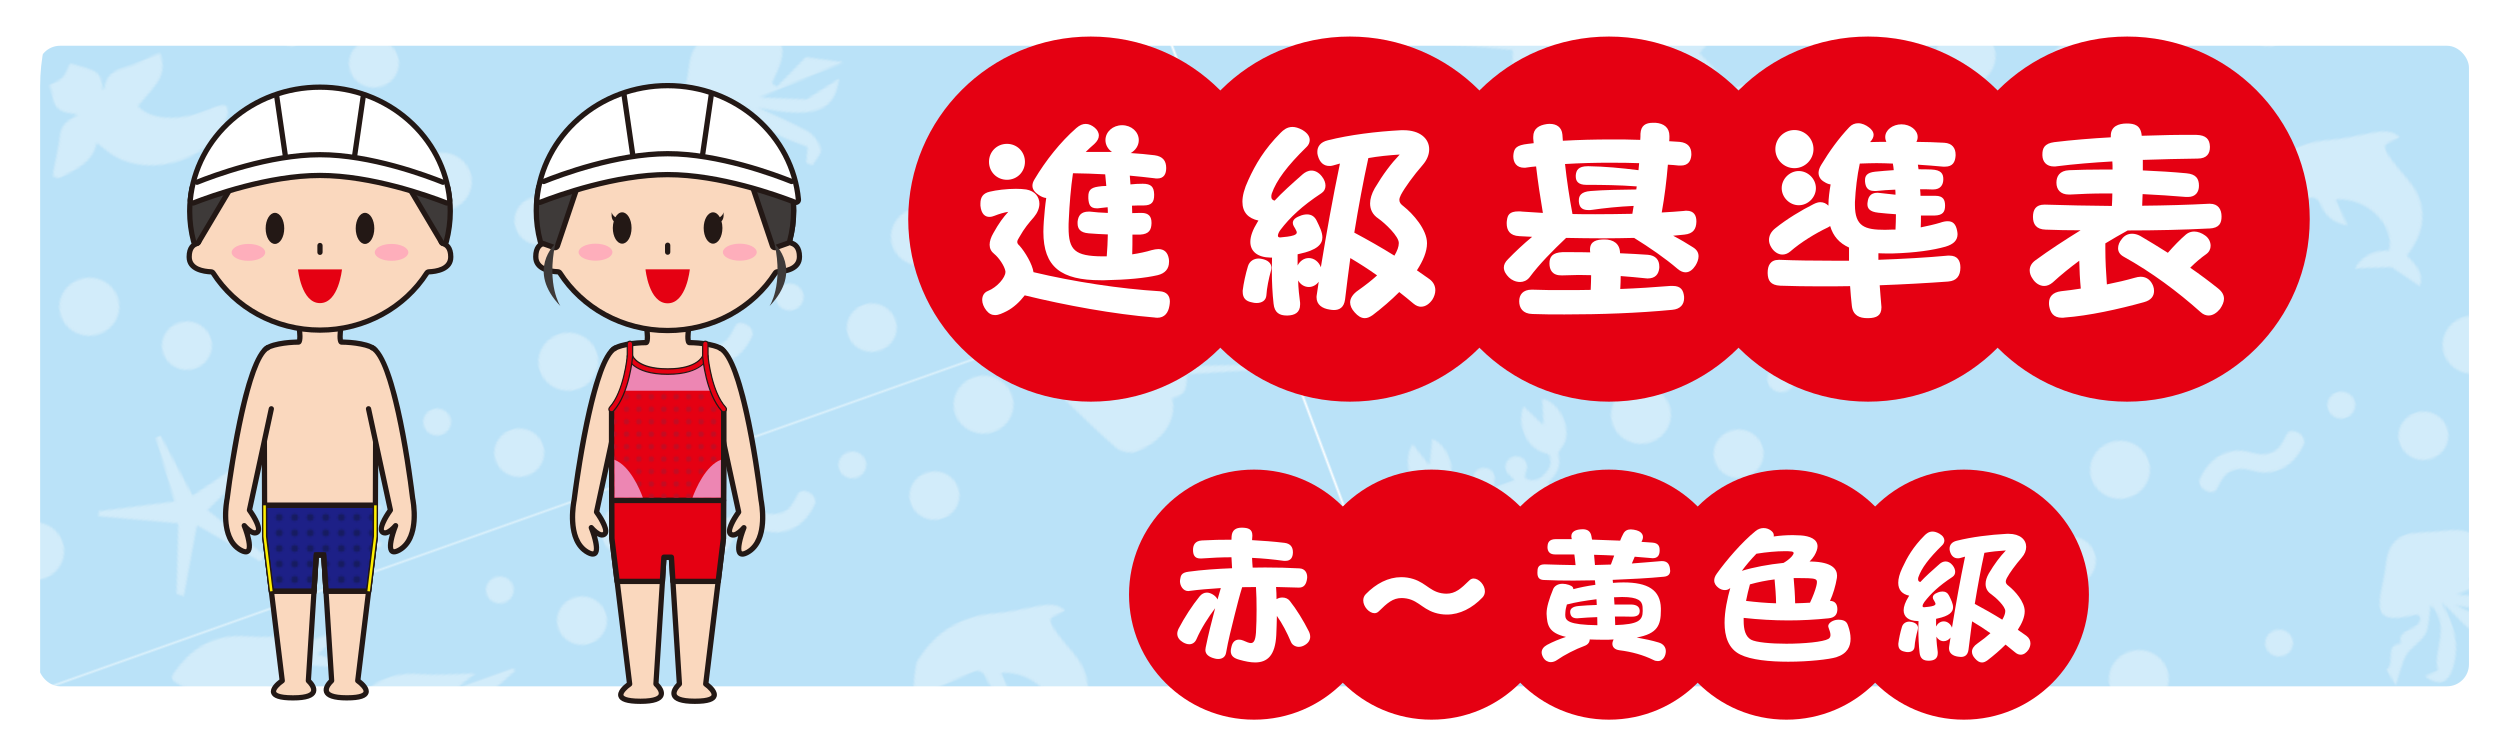 <?xml version="1.0" encoding="UTF-8"?><svg id="a" xmlns="http://www.w3.org/2000/svg" xmlns:xlink="http://www.w3.org/1999/xlink" viewBox="0 0 1366 400"><defs><style>.g{fill:url(#f);}.h{fill:url(#e);}.i{fill:url(#c);}.j{fill:none;}.k{fill:#fad8be;}.l{fill:#ed86b3;}.m{fill:#fff;}.n{fill:#fff000;}.o{fill:#feaebb;}.p{fill:#bae2f8;}.q{fill:#c30d23;}.r{fill:#e50012;}.s{fill:#d2ecfa;}.t{fill:#171c61;}.u{fill:#231815;}.v{fill:#1d2087;}.w{fill:#3e3a39;}.x{clip-path:url(#d);}.y{clip-path:url(#b);}</style><clipPath id="b"><rect class="j" x="20.85" y="25" width="1328.19" height="350" rx="12" ry="12"/></clipPath><clipPath id="d"><rect class="j" width="666.07" height="500.51"/></clipPath><pattern id="c" x="0" y="0" width="666.07" height="500.51" patternTransform="translate(11622.5 -3738.27) rotate(-19.53) scale(1.16 -1.13) skewX(-.92)" patternUnits="userSpaceOnUse" viewBox="0 0 666.07 500.51"><g><rect class="j" width="666.07" height="500.51"/><g class="x"><rect class="p" width="666.07" height="500.51"/><path class="s" d="M348.06,464.07c-7.8,0-14.12,6.32-14.12,14.12s6.32,14.12,14.12,14.12,14.12-6.32,14.12-14.12-6.32-14.12-14.12-14.12"/><path class="s" d="M311.39,432.89c-6.51,0-11.78,5.27-11.78,11.78s5.27,11.78,11.78,11.78,11.78-5.27,11.78-11.78-5.27-11.78-11.78-11.78"/><path class="s" d="M280.2,465.37c-3.62,0-6.56,2.94-6.56,6.56s2.94,6.56,6.56,6.56,6.56-2.94,6.56-6.56-2.94-6.56-6.56-6.56"/><path class="s" d="M81.07,464.07c-7.8,0-14.12,6.32-14.12,14.12s6.32,14.12,14.12,14.12,14.12-6.32,14.12-14.12-6.32-14.12-14.12-14.12"/><path class="s" d="M44.4,432.89c-6.51,0-11.78,5.27-11.78,11.78s5.27,11.78,11.78,11.78,11.78-5.27,11.78-11.78-5.27-11.78-11.78-11.78"/><path class="s" d="M13.21,465.37c-3.62,0-6.56,2.94-6.56,6.56s2.94,6.56,6.56,6.56,6.56-2.94,6.56-6.56-2.94-6.56-6.56-6.56"/><path class="s" d="M524.24,464.07c-7.8,0-14.12,6.32-14.12,14.12s6.32,14.12,14.12,14.12,14.12-6.32,14.12-14.12-6.32-14.12-14.12-14.12"/><path class="s" d="M487.57,432.89c-6.51,0-11.78,5.27-11.78,11.78s5.27,11.78,11.78,11.78,11.78-5.27,11.78-11.78-5.27-11.78-11.78-11.78"/><path class="s" d="M456.38,465.37c-3.62,0-6.56,2.94-6.56,6.56s2.94,6.56,6.56,6.56,6.56-2.94,6.56-6.56-2.94-6.56-6.56-6.56"/><path class="s" d="M433.19,459.88c.79,.79,1.12,1.78,1.12,2.77,0,2.77-2.64,5.61-4.95,5.61-.66,0-1.32-.26-1.85-.79-3.76-3.69-6.2-5.87-10.09-5.87-.66,0-1.39,.07-2.18,.2-5.81,1.05-7.46,5.67-14.98,6.86-.92,.13-1.78,.2-2.7,.2-5.67,0-11.08-2.84-15.57-7.45-.79-.79-1.12-1.78-1.12-2.77,0-2.77,2.64-5.61,4.95-5.61,.66,0,1.32,.26,1.85,.79,3.76,3.69,6.2,5.87,10.09,5.87,.66,0,1.39-.07,2.18-.2,5.81-1.05,7.45-5.67,14.97-6.86,.92-.13,1.78-.2,2.7-.2,5.67,0,11.15,2.84,15.57,7.45"/><path class="s" d="M487.78,353.08c.32-4.7,.61-8.96,.94-13.77-5.64,3.18-8.21,7.94-8.45,13.73-.16,3.83-1.81,5.23-5.21,4.99-7.13-.5-14.25-1.14-21.37-1.79-1.56-.14-3.1-.77-4.65-.78-1.43,0-2.87,.51-4.3,.8,.66,1.27,1.39,2.51,1.96,3.81,.62,1.4,.93,2.96,1.67,4.3,1.6,2.9,2.75,6.51,5.18,8.41,12.39,9.69,26.23,12.86,41.7,8.4,5.7-1.64,11.71-2.24,17.6-3.2,5.47-.9,11.01-1.57,13.47-6.86-2.93-.56-7.47-.42-7.94-1.74-.89-2.47,.31-5.86,1.1-8.74,1.73-6.3,5.03-12.46,5.36-18.79,.57-11.1-5.16-19.65-14.82-25.84,1.97-5.02,4.96-10.23,.63-16.12-3.18,4.51-6.1,8.67-9.41,13.35-4.87,1.57-10.51,3.38-16.39,5.28,5.26,4.7,11.43,5.36,18.1,2.68,6.78,10.79-1,27.74-15.15,31.91"/><path class="s" d="M612.57,473.87c6.34-2.47,7.26-4,6.59-10.67,14.7-4.94,29.41-9.89,44.12-14.84-.21-.7-.42-1.4-.62-2.11-14.57,4.29-29.14,8.58-43.62,12.84-3.13-7.95-4.21-8.77-10.52-8.51-1.1-10.23-10.47-17.97-24.65-18.54-2.71-.11-6.77,2.32-8.1,4.75-5.33,9.71-9.84,19.88-14.63,29.89-1.58,3.31-.72,6.28,1.74,8.69,7.7,7.54,15.45,15.03,23.3,22.41,3.77,3.54,7.95,3.39,12.45,1.01,10.24-5.42,15.59-14.6,13.94-24.91"/><path class="s" d="M577.2,220.98c4.46,7.8,14.36,9.08,17.87,17.78-2.51-1.83-4.5-3.28-6.49-4.73-.3,.23-.59,.45-.89,.68,.93,1.69,1.66,3.53,2.83,5.04,2.02,2.61,4.44,4.92,6.44,7.55,1.96,2.59,4.02,5.11,2.43,8.99-1.13,2.74,.39,4.6,3.53,5.25,1.82,.38,3.45,1.64,5.63,2.73-1.42,1.44-2.16,2.2-2.92,2.95-6.12,5.99-6.02,11.16,.32,16.93,6.65,6.05,16.01,6.89,24.73,2.23,7.39-3.95,12.22-13.14,11.11-21.15-.71-5.14-3.19-7.58-8.38-8.09-1.77-.17-3.56-.08-6.29-.12,.6-1.99,.78-3.85,1.65-5.29,2.55-4.23,1.51-7.3-3.5-7.74-3.59-.32-5.35-2.14-6.86-4.85-2.02-3.61-4.19-7.15-6.07-10.84-5.16-10.1-6.16-11.31-16.6-18.98-.44,2.97-.14,3.32,4.41,7.72,2.24,2.17,4.21,4.63,5.83,7.4-2.07-1.55-4.14-3.1-6.21-4.65-.41,.35-.81,.7-1.22,1.05,4.43,5.95,8.86,11.89,13.3,17.84-.35,.32-.71,.65-1.06,.98-6.37-11.81-16.5-18.14-29.49-20.48,12.15,6.1,22.47,13.91,27.51,27.8-.95-.11-2.18,.11-2.52-.34-2.73-3.62-5.49-7.26-7.87-11.12-3.32-5.4-13.95-13.1-21.22-14.53"/><path class="s" d="M188.99,472c4.97,2.05,9.61,3.97,14.25,5.89-.13,.52-.26,1.04-.4,1.56h-26.51c-.08,.18-.16,.37-.23,.56,2.84,.95,5.69,1.91,9.31,3.12-1.83,.57-3.04,.92-4.23,1.34-6.77,2.36-13.8,4.19-20.25,7.23-14.05,6.62-26.52,3.72-38.4-4.97-2.08-1.52-1.96-3.07-.38-5.02,5.28-6.54,11.57-11.55,19.81-13.85,13.19-3.7,26.55-4.03,41.26-2.26-3.14,1.76-5.28,2.96-8.51,4.77,6.17,.8,9.69-2.5,13.72-4.19,3.98-1.67,7.94-3.4,11.9-5.11,.36,.62,.71,1.24,1.07,1.86-4.03,2.95-8.07,5.9-12.42,9.08"/><path class="s" d="M259.38,426.7c4.97,2.05,9.61,3.97,14.25,5.89-.13,.52-.26,1.04-.39,1.56h-26.51c-.08,.18-.16,.37-.23,.56,2.84,.95,5.69,1.91,9.31,3.12-1.83,.57-3.04,.92-4.23,1.34-6.77,2.36-13.8,4.19-20.25,7.23-14.05,6.62-26.52,3.72-38.4-4.97-2.08-1.52-1.96-3.07-.38-5.02,5.28-6.54,11.57-11.55,19.81-13.85,13.19-3.7,26.55-4.03,41.26-2.26-3.14,1.76-5.28,2.96-8.51,4.77,6.17,.8,9.69-2.5,13.72-4.19,3.98-1.67,7.94-3.4,11.9-5.11,.36,.62,.71,1.24,1.07,1.86-4.03,2.95-8.07,5.9-12.42,9.08"/><path class="s" d="M321.87,353.15c7.8,0,14.12,6.32,14.12,14.12s-6.32,14.12-14.12,14.12-14.12-6.32-14.12-14.12,6.32-14.12,14.12-14.12"/><path class="s" d="M358.54,321.97c6.51,0,11.78,5.27,11.78,11.78s-5.27,11.78-11.78,11.78-11.78-5.27-11.78-11.78,5.27-11.78,11.78-11.78"/><path class="s" d="M389.73,354.45c3.62,0,6.56,2.94,6.56,6.56s-2.94,6.56-6.56,6.56-6.56-2.94-6.56-6.56,2.94-6.56,6.56-6.56"/><path class="s" d="M588.86,353.15c7.8,0,14.12,6.32,14.12,14.12s-6.32,14.12-14.12,14.12-14.12-6.32-14.12-14.12,6.32-14.12,14.12-14.12"/><path class="s" d="M625.53,321.97c6.51,0,11.78,5.27,11.78,11.78s-5.27,11.78-11.78,11.78-11.78-5.27-11.78-11.78,5.27-11.78,11.78-11.78"/><path class="s" d="M656.72,354.45c3.62,0,6.56,2.94,6.56,6.56s-2.94,6.56-6.56,6.56-6.56-2.94-6.56-6.56,2.94-6.56,6.56-6.56"/><path class="s" d="M145.69,353.15c7.8,0,14.12,6.32,14.12,14.12s-6.32,14.12-14.12,14.12-14.12-6.32-14.12-14.12,6.32-14.12,14.12-14.12"/><path class="s" d="M182.36,321.97c6.51,0,11.78,5.27,11.78,11.78s-5.27,11.78-11.78,11.78-11.78-5.27-11.78-11.78,5.27-11.78,11.78-11.78"/><path class="s" d="M213.55,354.45c3.62,0,6.56,2.94,6.56,6.56s-2.94,6.56-6.56,6.56-6.56-2.94-6.56-6.56,2.94-6.56,6.56-6.56"/><path class="s" d="M252.3,341.51c.92,0,1.78,.06,2.7,.2,7.52,1.19,9.17,5.8,14.97,6.86,.79,.13,1.52,.2,2.18,.2,3.89,0,6.33-2.18,10.09-5.87,.53-.53,1.19-.79,1.85-.79,2.31,0,4.95,2.84,4.95,5.61,0,.99-.33,1.98-1.12,2.77-4.48,4.62-9.89,7.45-15.57,7.45-.92,0-1.78-.07-2.7-.2-7.52-1.19-9.17-5.8-14.97-6.86-.79-.13-1.52-.2-2.18-.2-3.89,0-6.33,2.18-10.09,5.87-.53,.53-1.19,.79-1.85,.79-2.31,0-4.95-2.84-4.95-5.61,0-.99,.33-1.98,1.12-2.77,4.42-4.62,9.89-7.45,15.57-7.45"/><path class="s" d="M175.94,239.83c-4.86-8.34-13.33-8.68-21.32-9.94-.99-.16-2.32,.47-3.13,1.15-.35,.29,.02,1.81,.45,2.56,3.02,5.28,6.48,10.33,9.12,15.79,2.35,4.87,6.4,5.47,11.19,6.33-.99,.62-1.93,1.33-2.97,1.83-4.89,2.39-6.43,5.95-5.12,11.16,.47,1.85,.27,3.86,.33,5.06,2.45,.45,5.1,.4,7.17,1.47,2.1,1.08,3.64,3.26,5.63,5.15,2.44-1.85,5.91-4.04,8.83-6.8,3.06-2.89,2.45-6.71,1.19-10.52,.46,.18,.92,.22,1.02,.44,2.61,5.47,6.94,6.67,12.73,6.18,4.93-.41,9.98,.51,14.97,.83,.8,.05,1.61,0,2.69,0,.01-5.54-2.02-9.92-6.07-12.97-3.72-2.8-7.97-4.9-12.42-7.57,1.66-4.2,5.24-7.36,9.77-9.47,6.76-3.15,13.96-4,21.34-3.53,1.19,.08,2.42,.37,3.57,.18,1.56-.25,4.16-.61,4.35-1.4,.35-1.46-.31-3.56-1.28-4.85-1.7-2.26-3.74-4.4-6.01-6.09-14.28-10.55-38.12-8.05-49.76,5.3-2.37,2.72-3.97,6.12-6.23,9.7"/><path class="s" d="M50.15,326.86c-4.23-1.67-6.38-5.31-8.53-8.94-.82-1.38-.7-2.74,.7-3.62,1.39-.88,2.66-.44,3.58,.9,.78,1.14,1.42,2.39,2.29,3.45,.81,.99,1.74,1.93,2.78,2.66,1.5,1.07,3.1,2.01,4.73,2.84,.59,.3,1.5,.38,2.1,.14,9.81-3.88,19.61-3.82,29.44-.08,.57,.22,1.42,.26,1.94-.01,3.93-2.05,7.61-4.33,9.65-8.59,.9-1.88,2.54-2.22,3.9-1.29,1.25,.85,1.31,2.29,.36,4.02-2.11,3.82-4.73,7.09-8.89,8.85-.52,.22-.97,.62-1.54,.99,.55,.75,1.04,1.42,1.57,2.14,4.52-1.76,9.25-2.86,11.76-7.65,.9-1.72,2.58-1.91,3.84-.98,1.26,.93,1.25,2.34,.21,4.02-2.32,3.75-5.27,6.65-9.72,7.74-1.01,.25-1.98,.71-2.91,1.19-.44,.23-.74,.72-1.11,1.09,.51,.17,1.03,.5,1.53,.48,3.16-.1,6.28-.33,9.01-2.29,1.11-.8,2.39-1.39,3.64-1.98,1.3-.61,2.53-.35,3.26,.91,.75,1.3,.59,2.71-.79,3.44-3.96,2.08-7.53,5.2-12.48,4.82-1.14-.09-2.31,.25-3.48,.39-.1,.88-.19,1.65-.27,2.43,3.51,1.34,6.89,2.36,10.41,.25,1.11-.66,2.43-.99,3.67-1.43,1.49-.52,2.78-.25,3.5,1.26,.66,1.39-.03,2.77-1.65,3.47-1.15,.49-2.39,.79-3.48,1.39-3.88,2.12-7.84,2.35-11.89,.61-2.02-.87-3.31-.32-4.04,1.78,.22,.13,.42,.29,.66,.39,4.98,2.06,8.34,5.39,8.84,11.07,.05,.52,.78,1.03,1.27,1.45,1.37,1.18,3.1,2.09,4.13,3.52,4.24,5.89,3.52,15.97-1.35,21.35-.48,.53-1.15,.9-2.02,1.56-1.28-4.16-2.45-7.93-3.61-11.7-.17-.02-.35-.04-.52-.06-1.71,3.62-3.41,7.24-5.28,11.21-.71-.78-1.28-1.17-1.53-1.71-.87-1.9-2.02-3.78-2.36-5.78-1.22-7.19-.04-13.65,6.58-18.07,.36-.24,.57-.98,.54-1.46-.22-2.7-1.28-4.85-3.76-6.31-3.04-1.8-5.93-3.23-9.39-.83-.86,.6-1.35,1.06-1.05,1.95,.26,.76,.74,1.51,1.28,2.11,1.59,1.78,2.01,4.27,.95,6.21-1.4,2.55-4.66,3.43-7.17,1.93-2.5-1.49-3.18-4.68-1.65-7.24,.53-.89,.81-1.93,1.19-2.9h-10.06c.44,1.08,.63,1.87,1.04,2.52,1.65,2.59,1.33,5.58-.85,7.26-2.09,1.61-5.28,1.36-6.99-.56-1.87-2.09-1.68-5.07,.36-7.31,.6-.66,.96-1.54,1.39-2.25-2.78-1.15-5.19-2.16-7.63-3.12-.38-.15-.95-.18-1.3,0-2.16,1.1-4.63,1.91-6.3,3.53-1.31,1.27-1.82,3.52-2.24,5.43-.12,.53,1.37,1.42,2.12,2.14,.38,.36,.79,.7,1.15,1.08,4.81,5.07,5.72,15,1.91,21.03-.47,.74-1.11,1.37-1.97,2.43-1.89-4.03-3.6-7.65-5.3-11.27-.17,.02-.34,.04-.51,.06-1.19,3.82-2.38,7.63-3.73,11.95-1.08-1.07-1.87-1.66-2.41-2.42-3.96-5.49-4.6-11.48-2.43-17.8,.94-2.76,2.56-5.12,5.36-6.25,1.26-.51,1.67-1.23,1.81-2.43,.48-4.08,2.51-7.13,6.19-9.04,1.08-.56,2.16-1.14,3.14-1.66-.81-2.39-2.34-2.39-4.25-1.7-1.48,.53-3.03,.88-4.58,1.17-.74,.14-1.61,.18-2.31-.06-2.79-.98-5.55-2.05-8.29-3.16-1.64-.66-2.31-2.08-1.66-3.46,.72-1.52,2.01-1.79,3.5-1.26,1.61,.57,3.31,1.01,4.77,1.85,3.36,1.93,6.26,.07,9.37-.61-.15-1.01-.27-1.77-.43-2.82-5.85,.82-10.66-1.7-15.39-4.54-1.47-.88-2.04-2.04-1.37-3.63,.56-1.33,2.13-1.7,3.72-.91,1.18,.59,2.4,1.14,3.46,1.9,2.79,2.01,6.01,2.07,9.23,2.21,.38,.02,.77-.28,1.16-.43-.29-.36-.5-.88-.87-1.06-1.49-.69-2.98-1.49-4.56-1.85-4.39-1-6.41-4.52-8.69-7.79-.83-1.2-.61-2.46,.52-3.34,1.21-.94,2.47-.79,3.52,.37,.49,.53,.88,1.15,1.34,1.71,.92,1.1,1.65,2.58,2.82,3.21,2.53,1.35,5.3,2.25,8.08,3.38,.54-.75,1.02-1.42,1.58-2.2-.83-.51-1.49-1.08-2.26-1.39"/><path class="s" d="M348.06,250.64c-7.8,0-14.12,6.32-14.12,14.12s6.32,14.12,14.12,14.12,14.12-6.32,14.12-14.12-6.32-14.12-14.12-14.12"/><path class="s" d="M311.39,219.46c-6.51,0-11.78,5.27-11.78,11.78s5.27,11.78,11.78,11.78,11.78-5.27,11.78-11.78-5.27-11.78-11.78-11.78"/><path class="s" d="M280.2,251.94c-3.62,0-6.56,2.94-6.56,6.56s2.94,6.56,6.56,6.56,6.56-2.94,6.56-6.56-2.94-6.56-6.56-6.56"/><path class="s" d="M81.07,250.64c-7.8,0-14.12,6.32-14.12,14.12s6.32,14.12,14.12,14.12,14.12-6.32,14.12-14.12-6.32-14.12-14.12-14.12"/><path class="s" d="M44.4,219.46c-6.51,0-11.78,5.27-11.78,11.78s5.27,11.78,11.78,11.78,11.78-5.27,11.78-11.78-5.27-11.78-11.78-11.78"/><path class="s" d="M13.21,251.94c-3.62,0-6.56,2.94-6.56,6.56s2.94,6.56,6.56,6.56,6.56-2.94,6.56-6.56-2.94-6.56-6.56-6.56"/><path class="s" d="M524.24,250.64c-7.8,0-14.12,6.32-14.12,14.12s6.32,14.12,14.12,14.12,14.12-6.32,14.12-14.12-6.32-14.12-14.12-14.12"/><path class="s" d="M487.57,219.46c-6.51,0-11.78,5.27-11.78,11.78s5.27,11.78,11.78,11.78,11.78-5.27,11.78-11.78-5.27-11.78-11.78-11.78"/><path class="s" d="M456.38,251.94c-3.62,0-6.56,2.94-6.56,6.56s2.94,6.56,6.56,6.56,6.56-2.94,6.56-6.56-2.94-6.56-6.56-6.56"/><path class="s" d="M433.19,246.45c.79,.79,1.12,1.78,1.12,2.77,0,2.77-2.64,5.61-4.95,5.61-.66,0-1.32-.26-1.85-.79-3.76-3.69-6.2-5.87-10.09-5.87-.66,0-1.39,.07-2.18,.2-5.81,1.05-7.46,5.67-14.98,6.86-.92,.13-1.78,.2-2.7,.2-5.67,0-11.08-2.84-15.57-7.45-.79-.79-1.12-1.78-1.12-2.77,0-2.77,2.64-5.61,4.95-5.61,.66,0,1.32,.26,1.85,.79,3.76,3.69,6.2,5.87,10.09,5.87,.66,0,1.39-.07,2.18-.2,5.81-1.05,7.45-5.67,14.97-6.86,.92-.13,1.78-.2,2.7-.2,5.67,0,11.15,2.84,15.57,7.45"/><path class="s" d="M448.5,121.37c2.61,.24,4.8,.44,6.81,.63,.69,10.12,13.24,17.22,7.61,30.98-2.93-5.34-4.23-9.75-7.13-12.41-3.21-2.93-8.37-3.65-11.79-6.42-3.33-2.7-5.54-6.79-9.72-12.18-.74,4.13-1.73,8.61-1.52,8.67,5.27,1.42,2.57,11.66,10.62,9.64,.58,8.05,11.32,2.24,12.92,8.96-.57,.76-.86,1.55-1.24,1.59-17.15,1.94-18.89,5.74-9.41,20.4,1.8,2.78,3.29,5.78,4.8,8.73,4.02,7.85,9.95,10.91,18.68,8.02,4.86-1.62,9.89-2.74,14.84-4.13,11.3-3.18,13.49-10.35,5.92-19.48-1.87-2.25-4.01-4.29-6.03-6.43,.48-.83,.96-1.67,1.45-2.5l17.74,8.89c5.18-2.78,10.49-5.63,15.8-8.47-14.52-.86-28.02-1.66-42.68-2.53,6.3-2.61,11.98-4.97,20.28-8.41,3.5,.84,10.4,2.48,17.71,4.23-7.22-14.74-17.93-14.23-40.52-.22,6.09-6.22,12.53-12.15,18.08-18.82,2.12-2.56,3.28-6.97,2.82-10.25-.32-2.26-4.18-4.02-6.46-6.01-.76,.73-1.52,1.46-2.28,2.19,1.17,2.53,2.33,5.07,3.22,7-4.44,4.21-9.55,7.69-12.73,12.45-3.36,5.04-4.89,11.31-8.19,16.82,2.04-11.44,1.34-22.09-5.63-31.55-4.76-6.45-9.34-6.39-13.97,.6"/><path class="s" d="M61.25,130.86c-3.42-.74-5.4-1.17-7.37-1.6,.4-1.27,.47-3.29,1.28-3.66,1.86-.84,4.72-1.84,6.03-1,2.1,1.34,4.59,4.18,4.51,6.29-.12,2.97-1.81,7.82-3.9,8.48-18.79,5.95-19.27,19.39-15.38,35.02,.24,.96-.19,2.09-.34,3.38-8.38-2.76-16.4-5.41-25.17-8.3,6.11,11.06,11.8,21.37,17.69,32.05,.7-1.25,1.36-2.43,2.22-3.97,1.99,1.57,3.89,3.07,7.87,6.21-2.15-3.97-3.3-6.09-5.01-9.24,4.56,.58,6.98,.88,6.89,.87,3.94-8.38,7.54-16.03,11.45-24.35,1.98,2.1,3.57,3.79,5.79,6.15,3.92-7.02,7.47-13.38,11.3-20.22-2.96-.98-5.47-1.81-7.54-2.49,1.77-6.61,4.5-12.9,4.94-19.34,.74-10.64-6.87-18.98-17.13-18.62-3.81,.13-8.58,3.58-10.84,6.92-1.53,2.26-.05,7.22,1.31,10.46,.61,1.47,4.42,2.69,6.33,2.22,1.9-.47,3.23-3.2,5.08-5.24"/><path class="s" d="M241.73,27.65c-3.49-1.97-6.98-3.93-10.6-5.96,1.48-3.42,3.05-7.04,4.61-10.66-.56-.49-1.13-.99-1.69-1.48-3.28,2.57-6.56,5.14-9.6,7.53-2.53-2.49-5.39-5.32-8.25-8.15-.51,.24-1.03,.49-1.55,.73,.91,3.98,1.82,7.96,2.73,11.93-3.3,2.1-6.85,4.36-10.4,6.62,.12,.43,.25,.86,.38,1.28h12.88c1.12,4.49,2.12,8.52,3.13,12.56,.63,.02,1.25,.04,1.88,.06,1.07-3.98,2.15-7.95,3.4-12.61h12.53c.18-.62,.37-1.24,.55-1.85"/><path class="s" d="M578.63,46.94c2.67,.18,5.34,.37,8.23,.56-1.33,5.24-4.87,5.22-9,2.9-5.19-2.91-7.96-.9-10.72,5.12,3.55-.35,5.82-.58,8.86-.88v12.38c.83,.09,1.66,.18,2.5,.27,.81-3.4,1.62-6.79,2.78-11.67,2.8,2.67,5,4.77,8.75,8.34-1.29-8.99-.56-15.15,10.87-13.54-4.59,6.48-4.89,14.51-14.67,15.29-2.34,.19-4.39,4.03-6.58,6.19,.64,.47,1.29,.94,1.93,1.41,2.85-.72,5.7-1.44,8.54-2.15-.73,3.65-1.45,7.31-2.18,10.96,.52,.48,1.04,.97,1.56,1.45,2.26-3.28,5.21-6.29,6.59-9.91,1.35-3.56,1.1-7.72,1.55-11.62,1.3,0,2.59-.02,3.89-.02,.7,7.02,1.4,14.03,2.1,21.05,1.15-.07,2.3-.15,3.45-.22v-11.6l1.66-.4c1.75,2.85,3.5,5.69,5.38,8.75,2.84-6.23,2.24-7.88-4.22-12.49-5.89-4.21-6.72-7.9-3-16.59,1.52,4.9,2.79,9.01,4.07,13.11,.8-.06,1.61-.13,2.42-.2,.22-3.06,.44-6.13,.7-9.67,8.7,1.58,4.33,8.63,8.41,15.47,.7-1.95,1.41-3.9,2.93-8.11,1.78,6.01,3.02,10.18,4.25,14.35,.8,.07,1.6,.14,2.4,.21,.24-3.62,.47-7.25,.71-11,1.23,.54,2.98,1.3,4.73,2.07,.43-.69,.87-1.39,1.3-2.08-5.45-3.4-10.89-6.8-16.34-10.2,.39-.77,.78-1.55,1.17-2.33,2.46,.8,4.92,1.6,8.16,2.66-1.29-10.14-8.13-6.52-13.84-6.81,1.7-1.37,3.39-2.74,5.08-4.11-.37-.79-.74-1.58-1.11-2.37-3.71,1.63-7.41,3.25-11.94,5.24-7.27-1.17,3.23-14.64-8.3-15.15-.26,1.98-.34,3.43-.65,4.84-.64,2.92-1.41,5.81-2.12,8.72-3.13-.9-6.2-2.18-9.39-2.59-3.49-.45-7.09-.1-10.64-.1-.09,1.49-.17,2.98-.26,4.47"/><path class="s" d="M136.86,21.33c4.08,10.51,8.16,21.03,12.38,31.9-11.53,5.46-22.74,10.78-33.96,16.09,.26,.79,.53,1.58,.79,2.37,11.55-2.58,23.1-5.17,35.1-7.85,.84,11.63,1.57,21.9,2.31,32.17,.82,.02,1.63,.03,2.45,.05,1.38-10.6,2.77-21.19,4.24-32.45,12.41,3.26,24.34,6.4,36.27,9.55,.34-.92,.67-1.83,1.01-2.75-10.87-5.21-21.74-10.41-33.05-15.83,6.01-10.12,11.91-20.08,17.82-30.04-1.03-.64-2.06-1.27-3.09-1.91-7.13,8.67-14.26,17.35-21.96,26.71-6.1-10.56-11.77-20.38-17.44-30.2l-2.88,2.2"/><path class="s" d="M321.87,152.24c7.8,0,14.12,6.32,14.12,14.12s-6.32,14.12-14.12,14.12-14.12-6.32-14.12-14.12,6.32-14.12,14.12-14.12"/><path class="s" d="M358.54,121.06c6.51,0,11.78,5.27,11.78,11.78s-5.27,11.78-11.78,11.78-11.78-5.27-11.78-11.78,5.27-11.78,11.78-11.78"/><path class="s" d="M389.73,153.55c3.62,0,6.56,2.94,6.56,6.56s-2.94,6.56-6.56,6.56-6.56-2.94-6.56-6.56,2.94-6.56,6.56-6.56"/><path class="s" d="M588.86,152.24c7.8,0,14.12,6.32,14.12,14.12s-6.32,14.12-14.12,14.12-14.12-6.32-14.12-14.12,6.32-14.12,14.12-14.12"/><path class="s" d="M625.53,121.06c6.51,0,11.78,5.27,11.78,11.78s-5.27,11.78-11.78,11.78-11.78-5.27-11.78-11.78,5.27-11.78,11.78-11.78"/><path class="s" d="M656.72,153.55c3.62,0,6.56,2.94,6.56,6.56s-2.94,6.56-6.56,6.56-6.56-2.94-6.56-6.56,2.94-6.56,6.56-6.56"/><path class="s" d="M145.69,152.24c7.8,0,14.12,6.32,14.12,14.12s-6.32,14.12-14.12,14.12-14.12-6.32-14.12-14.12,6.32-14.12,14.12-14.12"/><path class="s" d="M182.36,121.06c6.51,0,11.78,5.27,11.78,11.78s-5.27,11.78-11.78,11.78-11.78-5.27-11.78-11.78,5.27-11.78,11.78-11.78"/><path class="s" d="M213.55,153.55c3.62,0,6.56,2.94,6.56,6.56s-2.94,6.56-6.56,6.56-6.56-2.94-6.56-6.56,2.94-6.56,6.56-6.56"/><path class="s" d="M252.3,140.6c.92,0,1.78,.06,2.7,.2,7.52,1.19,9.17,5.8,14.97,6.86,.79,.13,1.52,.2,2.18,.2,3.89,0,6.33-2.18,10.09-5.87,.53-.53,1.19-.79,1.85-.79,2.31,0,4.95,2.84,4.95,5.61,0,.99-.33,1.98-1.12,2.77-4.48,4.62-9.89,7.45-15.57,7.45-.92,0-1.78-.07-2.7-.2-7.52-1.19-9.17-5.8-14.97-6.86-.79-.13-1.52-.2-2.18-.2-3.89,0-6.33,2.18-10.09,5.87-.53,.53-1.19,.79-1.85,.79-2.31,0-4.95-2.84-4.95-5.61,0-.99,.33-1.98,1.12-2.77,4.42-4.62,9.89-7.45,15.57-7.45"/><path class="s" d="M348.06,49.73c-7.8,0-14.12,6.32-14.12,14.12s6.32,14.12,14.12,14.12,14.12-6.32,14.12-14.12-6.32-14.12-14.12-14.12"/><path class="s" d="M311.39,18.55c-6.51,0-11.78,5.27-11.78,11.78s5.27,11.78,11.78,11.78,11.78-5.27,11.78-11.78-5.27-11.78-11.78-11.78"/><path class="s" d="M280.2,51.03c-3.62,0-6.56,2.94-6.56,6.56s2.94,6.56,6.56,6.56,6.56-2.94,6.56-6.56-2.94-6.56-6.56-6.56"/><path class="s" d="M81.07,49.73c-7.8,0-14.12,6.32-14.12,14.12s6.32,14.12,14.12,14.12,14.12-6.32,14.12-14.12-6.32-14.12-14.12-14.12"/><path class="s" d="M44.4,18.55c-6.51,0-11.78,5.27-11.78,11.78s5.27,11.78,11.78,11.78,11.78-5.27,11.78-11.78-5.27-11.78-11.78-11.78"/><path class="s" d="M13.21,51.03c-3.62,0-6.56,2.94-6.56,6.56s2.94,6.56,6.56,6.56,6.56-2.94,6.56-6.56-2.94-6.56-6.56-6.56"/><path class="s" d="M524.24,49.73c-7.8,0-14.12,6.32-14.12,14.12s6.32,14.12,14.12,14.12,14.12-6.32,14.12-14.12-6.32-14.12-14.12-14.12"/><path class="s" d="M487.57,18.55c-6.51,0-11.78,5.27-11.78,11.78s5.27,11.78,11.78,11.78,11.78-5.27,11.78-11.78-5.27-11.78-11.78-11.78"/><path class="s" d="M456.38,51.03c-3.62,0-6.56,2.94-6.56,6.56s2.94,6.56,6.56,6.56,6.56-2.94,6.56-6.56-2.94-6.56-6.56-6.56"/><path class="s" d="M433.19,45.54c.79,.79,1.12,1.78,1.12,2.77,0,2.77-2.64,5.61-4.95,5.61-.66,0-1.32-.26-1.85-.79-3.76-3.69-6.2-5.87-10.09-5.87-.66,0-1.39,.07-2.18,.2-5.81,1.06-7.46,5.67-14.98,6.86-.92,.13-1.78,.2-2.7,.2-5.67,0-11.08-2.84-15.57-7.45-.79-.79-1.12-1.78-1.12-2.77,0-2.77,2.64-5.61,4.95-5.61,.66,0,1.32,.26,1.85,.79,3.76,3.69,6.2,5.87,10.09,5.87,.66,0,1.39-.07,2.18-.2,5.81-1.05,7.45-5.67,14.97-6.86,.92-.13,1.78-.2,2.7-.2,5.67,0,11.15,2.84,15.57,7.45"/></g></g></pattern><pattern id="e" x="0" y="0" width="7.08" height="7.08" patternTransform="translate(-410.86 -519.14) scale(1.06 -1.06)" patternUnits="userSpaceOnUse" viewBox="0 0 7.08 7.08"><g><rect class="j" width="7.08" height="7.08"/><path class="t" d="M5.38,3.54c0-1.02-.83-1.85-1.85-1.85s-1.85,.83-1.85,1.85,.83,1.85,1.85,1.85,1.85-.83,1.85-1.85"/></g></pattern><pattern id="f" x="0" y="0" width="7.08" height="7.08" patternTransform="translate(-2081.49 -2071.78) scale(.85 -.85)" patternUnits="userSpaceOnUse" viewBox="0 0 7.08 7.08"><g><rect class="j" width="7.08" height="7.08"/><path class="q" d="M5.38,3.54c0-1.02-.83-1.85-1.85-1.85s-1.85,.83-1.85,1.85,.83,1.85,1.85,1.85,1.85-.83,1.85-1.85"/></g></pattern></defs><g class="y"><path class="i" d="M1367.46,2043.91H131.35c-60.18,0-109.42-47.99-109.42-106.65V46.96c0-58.66,49.24-106.65,109.42-106.65H1367.46c60.18,0,109.41,47.99,109.41,106.65V1937.26c0,58.66-49.24,106.65-109.41,106.65"/></g><g><path class="k" d="M172.82,303.22l-4.35,68.72s10.61,9.36-8.36,9.36c-19.92,0-5.9-9.36-5.9-9.36l-9.59-78.86-.18-54.09v-47.17c1.46-3.96,14.6-4.92,18.58-4.92,1.89,0,0-10.92,0-10.92h23.63s-1.89,10.92,0,10.92c3.98,0,17.12,.96,18.58,4.92v47.17l-.18,54.09-9.59,78.86s13.58,9.36-5.9,9.36-8.36-9.36-8.36-9.36l-4.35-68.72h-4.04Z"/><path class="u" d="M189.57,382.74c-7.33,0-11.41-1.39-12.49-4.24-1.1-2.9,1.46-5.93,2.65-7.13l-4.22-66.71h-1.34l-4.22,66.71c1.19,1.2,3.75,4.23,2.65,7.13-1.08,2.85-5.16,4.24-12.49,4.24s-11.17-1.25-11.98-3.93c-.92-3.05,2.77-6.22,4.55-7.54l-9.48-78.01c0-.06-.01-.11-.01-.17l-.18-54.09v-47.18c0-.17,.03-.34,.09-.5,1.89-5.15,16.01-5.77,19.26-5.85,.26-1.5-.14-5.74-.75-9.25-.07-.42,.04-.84,.32-1.17,.27-.32,.67-.51,1.1-.51h23.63c.42,0,.82,.19,1.1,.51,.27,.32,.39,.75,.32,1.17-.68,3.91-.98,7.85-.74,9.25,3.26,.08,17.37,.71,19.26,5.85,.06,.16,.09,.33,.09,.5v47.17l-.18,54.09c0,.06,0,.11-.01,.17l-9.49,78.02c1.73,1.33,5.3,4.5,4.36,7.54-.83,2.67-4.58,3.92-11.78,3.92Zm-16.75-80.95h4.04c.76,0,1.38,.59,1.43,1.34l4.35,68.72c.03,.44-.15,.87-.48,1.17-1,.88-2.89,3.14-2.39,4.47,.21,.56,1.55,2.38,9.81,2.38s8.98-1.71,9.04-1.9c.34-1.08-2.08-3.55-3.96-4.84-.44-.3-.67-.82-.61-1.35l9.58-78.77,.18-54v-46.86c-1.32-2.29-11.03-3.8-17.15-3.8-.57,0-1.09-.25-1.47-.7-1.2-1.43-.85-6.05-.21-10.22h-20.26c.64,4.17,.99,8.79-.21,10.22-.38,.45-.9,.7-1.47,.7-6.26,0-15.82,1.47-17.15,3.79v46.87l.18,54,9.58,78.77c.07,.54-.18,1.06-.63,1.37-2.2,1.47-4.43,3.85-4.13,4.84,.06,.19,.82,1.9,9.23,1.9s9.6-1.83,9.81-2.39c.5-1.32-1.43-3.62-2.39-4.46-.33-.29-.51-.72-.48-1.17l4.35-68.72c.05-.76,.67-1.34,1.43-1.34Z"/><polygon class="v" points="205.06 293.09 205.11 276.1 144.56 276.1 144.62 293.09 148.26 323.07 171.56 323.07 172.82 303.22 176.85 303.22 178.11 323.07 201.41 323.07 205.06 293.09"/><path class="u" d="M201.41,324.5h-23.3c-.76,0-1.38-.59-1.43-1.34l-1.17-18.5h-1.34l-1.17,18.5c-.05,.75-.67,1.34-1.43,1.34h-23.3c-.73,0-1.34-.54-1.42-1.26l-3.65-29.98c0-.06-.01-.11-.01-.17l-.06-16.99c0-.38,.15-.75,.42-1.02,.27-.27,.63-.42,1.02-.42h60.55c.38,0,.75,.15,1.02,.42,.27,.27,.42,.64,.42,1.02l-.05,16.99c0,.06,0,.11-.01,.17l-3.65,29.98c-.09,.72-.7,1.26-1.42,1.26Zm-21.95-2.87h20.68l3.48-28.64,.05-15.46h-57.67l.05,15.46,3.48,28.64h20.68l1.17-18.5c.05-.75,.67-1.34,1.43-1.34h4.04c.76,0,1.38,.59,1.43,1.34l1.17,18.5Zm25.6-28.55h0Z"/><polygon class="h" points="205.06 293.09 205.11 276.1 144.56 276.1 144.62 293.09 148.26 323.07 171.56 323.07 172.82 303.22 176.85 303.22 178.11 323.07 201.41 323.07 205.06 293.09"/><path class="u" d="M202.65,324.47h-25.85l-1.26-19.85h-1.41l-1.26,19.85h-25.85l-3.8-31.38-.06-18.39h63.36l-.07,18.56-3.79,31.21Zm-23.23-2.8h20.75l3.49-28.67,.05-15.5h-57.74l.05,15.5,3.49,28.67h20.75l1.26-19.85h6.66l1.26,19.85Z"/><path class="k" d="M201.37,223.35l11.96,55.38s-6.95,9.53-4.43,11.88c2.52,2.36,7.27-3.41,7.27-3.41,0,0-7.51,18.72,2.02,13.33,11.88-6.72,7.28-28.27,7.28-28.27,0,0-8.85-75.65-22.18-82.37"/><path class="u" d="M215.32,302.94c-.82,0-1.52-.25-2.09-.75-2.05-1.8-1.33-6.4-.17-10.4-.79,.45-1.63,.77-2.46,.82-1.02,.06-1.95-.26-2.68-.94-2.95-2.76,1.44-9.83,3.87-13.25l-11.83-54.76c-.17-.77,.33-1.54,1.1-1.71,.77-.16,1.54,.32,1.71,1.1l11.96,55.38c.09,.4,0,.82-.24,1.15-3.34,4.58-5.32,9.33-4.61,9.99,.13,.12,.27,.2,.53,.18,1.31-.08,3.51-2.07,4.65-3.46,.45-.54,1.23-.68,1.84-.32,.61,.36,.86,1.11,.6,1.77-2.23,5.57-3.37,11.42-2.38,12.29,.09,.08,.74,.17,2.36-.74,10.82-6.12,6.63-26.52,6.58-26.72,0-.04-.02-.09-.02-.13-2.44-20.83-11.03-76.03-21.4-81.26-.71-.36-.99-1.22-.64-1.93,.36-.71,1.22-.99,1.93-.64,13.58,6.85,21.99,75.29,22.95,83.42,.33,1.62,4.43,22.72-7.99,29.75-1.37,.77-2.56,1.16-3.57,1.16Z"/><path class="k" d="M148.25,223.35l-11.97,55.38s6.95,9.53,4.43,11.88c-2.52,2.36-7.27-3.41-7.27-3.41,0,0,7.51,18.72-2.02,13.33-11.88-6.72-7.28-28.27-7.28-28.27,0,0,9.31-75.33,22.18-82.37"/><path class="u" d="M134.29,302.94c-1.01,0-2.21-.39-3.57-1.16-12.44-7.03-8.32-28.17-7.99-29.75,1-8.07,9.81-76.22,22.9-83.39,.69-.38,1.57-.13,1.95,.57,.38,.7,.13,1.57-.57,1.95-10.02,5.49-18.88,60.54-21.44,81.29,0,.04-.01,.08-.02,.12-.04,.21-4.23,20.6,6.58,26.72,1.62,.92,2.27,.82,2.36,.74,.99-.86-.15-6.72-2.38-12.29-.26-.66,0-1.41,.6-1.77,.61-.36,1.39-.22,1.84,.32,1.14,1.38,3.34,3.37,4.65,3.46,.27,.02,.4-.06,.53-.18,.72-.67-1.27-5.41-4.61-9.99-.24-.33-.33-.75-.24-1.15l11.97-55.38c.17-.78,.93-1.26,1.71-1.1,.77,.17,1.27,.93,1.1,1.71l-11.83,54.76c2.43,3.43,6.82,10.5,3.87,13.25-.73,.68-1.65,1-2.68,.94-.83-.05-1.67-.37-2.46-.82,1.16,3.99,1.88,8.6-.17,10.4-.58,.5-1.27,.76-2.09,.76Z"/><path class="k" d="M174.84,180.37c-24.02,0-45.84-11.66-58.36-31.18-.25-.39-.68-.64-1.15-.66-4.46-.18-11.95-1.48-11.95-8.13,0-3.96,1.44-6.44,4.27-7.37,.72-.24,1.13-.99,.94-1.73-1.37-5.18-2.06-10.51-2.06-15.86,0-35.8,30.64-64.94,68.31-64.94s68.31,29.13,68.31,64.94c0,5.35-.69,10.68-2.06,15.86-.19,.73,.22,1.49,.94,1.73,2.84,.93,4.27,3.41,4.27,7.37,0,6.65-7.49,7.95-11.95,8.13-.47,.02-.9,.27-1.15,.66-12.52,19.53-34.34,31.18-58.36,31.18"/><path class="u" d="M174.84,51.93c36.87,0,66.87,28.49,66.87,63.5,0,5.22-.68,10.44-2.01,15.5-.39,1.47,.44,2.99,1.88,3.46,1.41,.46,3.29,1.59,3.29,6.01,0,5.45-6.63,6.54-10.58,6.7-.93,.04-1.79,.53-2.3,1.32-5.86,9.14-14.12,16.78-23.88,22.11-10.08,5.5-21.58,8.41-33.28,8.41s-23.2-2.91-33.28-8.41c-9.76-5.33-18.02-12.98-23.88-22.11-.51-.79-1.36-1.28-2.3-1.32-3.95-.16-10.57-1.25-10.57-6.7,0-4.42,1.88-5.55,3.29-6.01,1.44-.47,2.27-1.99,1.88-3.46-1.34-5.06-2.01-10.27-2.01-15.5,0-35.02,30-63.5,66.87-63.5m0-2.87c-38.52,0-69.74,29.72-69.74,66.37,0,5.6,.74,11.03,2.11,16.23-2.49,.82-5.26,3.01-5.26,8.73,0,8.13,9.25,9.4,13.32,9.57,12.25,19.09,34.34,31.84,59.57,31.84s47.32-12.75,59.57-31.84c4.07-.17,13.33-1.44,13.33-9.57,0-5.73-2.77-7.92-5.26-8.73,1.37-5.2,2.11-10.63,2.11-16.23,0-36.65-31.22-66.37-69.74-66.37"/><path class="w" d="M242.47,133.1c-.5,0-.97-.26-1.23-.7l-17.01-28.62c-.26-.44-.27-.99-.01-1.44,.25-.45,.73-.73,1.25-.73h17.88c.68,0,1.27,.48,1.41,1.16,.84,4.21,1.26,8.47,1.26,12.67,0,5.6-.73,11.18-2.16,16.6-.15,.56-.62,.97-1.19,1.05-.07,0-.13,.01-.2,.01"/><path class="u" d="M243.35,103.04c.8,4.02,1.23,8.15,1.23,12.39,0,5.6-.74,11.04-2.11,16.23l-17.01-28.62h17.88Zm0-2.87h-17.88c-1.03,0-1.98,.55-2.49,1.45-.51,.9-.5,2,.03,2.88l17.01,28.62c.52,.88,1.46,1.4,2.47,1.4,.13,0,.26,0,.4-.03,1.14-.16,2.08-.99,2.38-2.11,1.46-5.54,2.2-11.24,2.2-16.96,0-4.29-.43-8.65-1.29-12.95-.27-1.34-1.45-2.31-2.81-2.31"/><path class="w" d="M107.18,133.1c-.07,0-.13,0-.2-.01-.57-.08-1.04-.5-1.19-1.05-1.43-5.42-2.16-11-2.16-16.6,0-4.2,.42-8.46,1.26-12.67,.13-.67,.72-1.16,1.41-1.16h17.88c.52,0,.99,.28,1.25,.73,.26,.45,.25,1-.01,1.44l-17.01,28.62c-.26,.44-.73,.7-1.23,.7"/><path class="u" d="M124.19,103.04l-17.01,28.62c-1.37-5.2-2.11-10.63-2.11-16.23,0-4.24,.43-8.38,1.23-12.39h17.88Zm0-2.87h-17.88c-1.37,0-2.55,.97-2.81,2.31-.85,4.3-1.29,8.66-1.29,12.95,0,5.72,.74,11.42,2.2,16.96,.3,1.12,1.23,1.95,2.38,2.11,.13,.02,.27,.03,.4,.03,1,0,1.94-.53,2.47-1.4l17.01-28.62c.53-.89,.54-1.99,.03-2.88-.51-.9-1.46-1.45-2.49-1.45m0,5.74h0Z"/><path class="m" d="M244.29,110.93c-.18,0-.35-.03-.52-.1-9-3.51-40.57-14.97-68.93-14.97s-59.93,11.46-68.93,14.97c-.17,.07-.35,.1-.52,.1-.31,0-.61-.1-.86-.29-.4-.3-.61-.78-.57-1.28,1.57-16.82,9.64-32.4,22.74-43.86,13.16-11.52,30.25-17.87,48.14-17.87s34.98,6.35,48.14,17.87c13.1,11.47,21.17,27.05,22.74,43.86,.05,.5-.17,.98-.57,1.28-.25,.19-.56,.29-.86,.29"/><path class="u" d="M174.84,49.06c36.41,0,66.29,26.56,69.45,60.43-9.82-3.83-41.04-15.06-69.45-15.06s-59.63,11.23-69.45,15.06c3.16-33.87,33.04-60.43,69.45-60.43m0-2.87c-18.23,0-35.67,6.47-49.09,18.23-13.37,11.71-21.62,27.63-23.22,44.81-.09,.99,.34,1.96,1.13,2.56,.51,.38,1.11,.58,1.73,.58,.35,0,.7-.06,1.04-.2,8.94-3.49,40.3-14.87,68.41-14.87s59.46,11.38,68.41,14.87c.34,.13,.69,.2,1.04,.2,.61,0,1.22-.2,1.73-.58,.8-.6,1.22-1.57,1.13-2.56-1.6-17.18-9.85-33.1-23.22-44.81-13.42-11.75-30.85-18.23-49.08-18.23"/><path class="u" d="M242.03,101.02c-.18,0-.36-.03-.54-.1-8.71-3.51-39.24-14.96-66.66-14.96s-57.95,11.45-66.66,14.96c-.73,.3-1.57-.06-1.87-.79-.3-.73,.06-1.57,.79-1.87,8.83-3.56,39.8-15.17,67.73-15.17s58.9,11.61,67.73,15.17c.73,.3,1.09,1.13,.79,1.87-.23,.56-.76,.9-1.33,.9Z"/><path class="u" d="M193.66,87.3c-.07,0-.14,0-.21-.02-.78-.11-1.33-.84-1.21-1.62l4.82-33.26c.11-.78,.85-1.33,1.63-1.21,.78,.11,1.33,.84,1.21,1.62l-4.82,33.26c-.1,.71-.72,1.23-1.42,1.23Z"/><path class="u" d="M156.02,87.3c-.7,0-1.31-.51-1.42-1.23l-4.82-33.26c-.11-.78,.43-1.51,1.21-1.62,.78-.12,1.51,.43,1.63,1.21l4.82,33.26c.11,.78-.43,1.51-1.21,1.62-.07,.01-.14,.02-.21,.02Z"/><path class="u" d="M174.84,139.31c-.79,0-1.43-.64-1.43-1.43v-3.75c0-.79,.64-1.43,1.43-1.43s1.43,.64,1.43,1.43v3.75c0,.79-.64,1.43-1.43,1.43Z"/><path class="u" d="M155.31,124.79c0,4.69-2.27,8.5-5.08,8.5s-5.08-3.8-5.08-8.5,2.27-8.5,5.08-8.5,5.08,3.8,5.08,8.5"/><path class="u" d="M204.52,124.79c0,4.69-2.27,8.5-5.08,8.5s-5.08-3.8-5.08-8.5,2.27-8.5,5.08-8.5,5.08,3.8,5.08,8.5"/><path class="r" d="M162.83,147.19s1.76,18.43,12.01,18.43,12.01-18.43,12.01-18.43h-24.02Z"/><path class="o" d="M144.91,137.9c0,2.55-4.11,4.62-9.17,4.62s-9.17-2.07-9.17-4.62,4.11-4.62,9.17-4.62,9.17,2.07,9.17,4.62"/><path class="o" d="M223.12,137.9c0,2.55-4.11,4.62-9.17,4.62s-9.17-2.07-9.17-4.62,4.11-4.62,9.17-4.62,9.17,2.07,9.17,4.62"/><polygon class="n" points="202.1 323.15 200.73 322.99 204.37 293.01 204.42 276.1 205.8 276.1 205.75 293.09 202.1 323.15"/><polygon class="n" points="147.58 323.15 143.93 293.17 143.87 276.1 145.25 276.1 145.31 293.09 148.95 322.99 147.58 323.15"/></g><g><path class="r" d="M695.75,119.72c0,55.09-44.66,99.75-99.75,99.75s-99.75-44.66-99.75-99.75,44.66-99.75,99.75-99.75,99.75,44.66,99.75,99.75"/><path class="r" d="M978.9,119.72c0,55.09-44.66,99.75-99.75,99.75s-99.75-44.66-99.75-99.75,44.66-99.75,99.75-99.75,99.75,44.66,99.75,99.75"/><path class="r" d="M1120.47,119.72c0,55.09-44.66,99.75-99.75,99.75s-99.75-44.66-99.75-99.75,44.66-99.75,99.75-99.75,99.75,44.66,99.75,99.75"/><path class="r" d="M1262.04,119.72c0,55.09-44.66,99.75-99.75,99.75s-99.75-44.66-99.75-99.75,44.66-99.75,99.75-99.75,99.75,44.66,99.75,99.75"/><path class="r" d="M837.32,119.72c0,55.09-44.66,99.75-99.75,99.75s-99.75-44.66-99.75-99.75,44.66-99.75,99.75-99.75,99.75,44.66,99.75,99.75"/><g><path class="m" d="M632.28,173.6c-.48,0-.96,0-1.44-.12-22.16-1.8-48.4-6.59-70.93-12.1-2.64,3.47-6.11,6.71-9.82,8.63-2.4,1.2-4.43,2.16-6.35,2.16-1.8,0-3.35-.72-4.79-2.52-1.44-1.8-2.28-3.95-2.28-5.75,0-2.16,.96-4.07,3.11-4.91,5.15-2.04,9.58-7.43,9.58-10.3v-.48c-.48-2.88-3.59-7.43-6.11-9.46-1.68-1.32-2.52-3-2.52-5.03,0-1.92,.72-4.07,2.04-6.35,2.99-5.39,5.39-8.63,8.15-11.62-2.4,.36-4.79,1.08-7.55,2.16-.84,.36-1.8,.6-2.76,.6-2.28,0-4.43-1.44-4.91-6.11v-1.2c0-3.47,1.44-5.63,5.15-6.47,3.47-.84,9.11-1.56,14.26-1.56,2.04,0,3.95,.12,5.63,.36,4.79,.84,7.19,4.07,7.19,7.79,0,2.4-1.08,5.03-2.99,7.31-2.99,3.47-5.03,5.75-8.03,11.02-.6,.96-1.08,1.8-1.08,2.52s.36,1.32,1.2,2.04c3.11,3.47,7.07,10.18,7.67,14.5,22.16,5.27,47.32,9.11,68.89,10.42,4.07,.24,5.63,2.64,5.63,5.63,0,.72-.12,1.44-.24,2.28-.6,3.71-2.52,6.59-6.71,6.59Zm-82.07-75.36c-5.51,0-9.82-4.31-9.82-9.82s4.31-9.82,9.82-9.82,9.82,4.31,9.82,9.82-4.31,9.82-9.82,9.82Zm88.54,44.93c0,3.71-2.16,6.23-6.23,7.19-6.71,1.56-16.41,2.52-28.99,2.76h-2.04c-21.68,0-31.39-7.19-31.39-26.48,0-1.8,.12-3.71,.24-5.75,.36-4.55,.72-8.75,1.32-12.7-1.2-.12-2.52-.6-3.95-1.56-2.16-1.44-3.59-3-3.59-5.15,0-1.08,.36-2.28,1.2-3.59,5.99-10.06,14.02-20.25,22.76-27.91,1.92-1.68,3.59-2.28,5.15-2.28,1.8,0,3.47,.84,4.91,2.04,1.32,1.08,2.28,2.64,2.28,4.31,0,1.56-.84,3.11-2.52,4.67-1.56,1.32-3.11,2.76-4.67,4.31h14.38c-2.16-1.44-3.59-3.83-3.59-6.47,0-4.55,4.07-8.15,9.11-8.15s9.11,3.59,9.11,8.15c0,2.99-1.8,5.63-4.43,7.07,4.43,.24,8.86,.72,13.06,1.2,4.55,.6,6.35,3.12,6.35,6.95,0,3.23-1.2,5.75-4.91,5.75-.48,0-.96,0-1.44-.12-3.83-.48-9.58-1.08-13.54-1.44,.12,1.44,.24,3.35,.36,4.79,2.28-.24,4.31-.36,6.71-.36,4.55,0,6.11,1.68,6.23,5.75v.48c0,3.59-1.2,5.63-5.75,5.63-2.28,0-4.55,0-6.35,.12,0,1.32,.12,2.76,.12,4.07,.84,0,3.47-.12,4.31-.12h.72c4.07,0,5.51,2.04,5.51,5.39v.36c-.12,3.35-1.2,5.87-6.23,6.11h-4.19c0,3.47,0,7.31-.12,10.78,3.47-.48,7.91-1.44,10.54-2.28,1.44-.36,2.64-.6,3.71-.6,3.24,0,5.15,1.8,5.75,5.27,.12,.6,.12,1.2,.12,1.8Zm-43.97-15.69c-4.55-.36-5.99-2.52-5.99-5.39v-.96c.36-3.24,1.8-5.51,6.11-5.51h.6c3.47,.36,5.75,.6,9.82,.72,0-1.08,0-2.04-.12-3.11-1.56,.12-2.88,.36-4.31,.48-.6,.12-1.08,.12-1.56,.12-3.71,0-4.43-2.04-4.67-5.39v-1.08c0-3.23,1.2-4.79,5.39-5.39,1.44-.24,2.88-.36,4.43-.36-.24-2.04-.36-4.31-.6-6.35-6.47-.36-11.14-.48-17.61-.6-1.2,8.03-1.92,17.13-2.28,25.28-.12,1.56-.12,2.99-.12,4.43,0,12.34,3.47,15.58,18.45,15.7h2.4c.36-3.95,.48-8.03,.6-11.98-4.31-.24-6.83-.24-10.54-.6Z"/><path class="m" d="M776.53,167.61c-1.32,0-2.76-.48-4.31-1.8-2.4-2.04-4.91-4.07-7.67-6.23-4.43,4.43-9.46,8.75-14.5,12.58-1.56,1.08-2.88,1.68-4.31,1.68-2.04,0-3.83-1.2-5.51-3.11-1.68-1.8-2.52-3.71-2.52-5.51,0-2.16,1.44-4.55,4.43-6.59,4.07-2.88,7.43-5.51,10.3-8.15-4.67-3.35-9.58-6.47-14.62-9.47-1.08,7.91-2.04,15.58-2.88,22.64-.6,4.43-3.12,5.75-6.11,5.75-.72,0-1.56-.12-2.28-.24-4.07-.6-7.19-2.64-7.19-6.71,0-.36,0-.84,.12-1.32,.36-2.28,.72-4.67,1.08-7.19-1.32,1.8-3.35,2.88-5.39,2.88-2.52,0-4.67-1.44-5.87-3.59,.12,4.43,.6,8.63,1.08,12.22v.96c0,4.55-3.12,5.87-6.83,5.99h-.48c-3.83,0-6.71-1.44-7.19-6.47-.6-5.27-.96-11.86-.96-18.57,0-2.16,.12-4.43,.12-6.59h-.72c-7.31-.12-11.14-3.47-11.14-8.63,0-3,1.32-6.59,3.83-10.66,.24-.36,.48-.72,.6-.96-5.51-1.2-8.75-4.43-8.75-10.3,0-3.11,.96-7.07,3.23-11.86,3.83-8.39,8.63-16.77,17.73-25.88,1.32-1.32,3.35-3.12,6.35-3.12,1.56,0,3.35,.48,5.51,1.68,2.99,1.8,3.95,3.71,3.95,5.51,0,1.44-.72,2.76-1.56,3.59-10.9,10.66-16.65,18.45-19.17,25.64-.24,.72-.24,1.2-.24,1.68,0,1.44,.84,1.92,1.8,2.16,4.07-4.43,9.34-9.11,15.45-14.5,1.2-.96,2.76-1.92,4.67-1.92,1.8,0,3.83,.84,5.63,3.11,1.44,1.8,2.04,3.59,2.04,5.15,0,1.68-.72,3.11-2.16,4.07-10.9,7.19-17.37,13.42-22.4,20.01-.84,1.08-1.44,2.4-1.44,3.24,0,.6,.36,.96,1.2,.96,2.52-.24,5.51-.48,7.55-1.2,1.2-.48,1.56-.96,1.56-1.56s-.48-1.2-.84-2.04c-.48-.84-1.32-1.92-1.32-3.12,0-1.32,.84-2.64,3.59-3.71,1.56-.72,3-.96,4.19-.96,2.4,0,4.19,1.2,5.27,3.47,1.56,3.24,3.11,6.23,3.11,9.11,0,3.71-2.88,6.95-12.58,8.99-.36,.12-.72,.12-.96,.24v6.11c1.2-2.4,3.47-4.07,6.11-4.07,2.88,0,5.51,2.04,6.59,5.03,3-18.33,6.59-38.46,10.42-56.67-1.32,.36-2.64,.72-3.83,1.08-.72,.24-1.32,.24-2.04,.24-2.64,0-5.15-1.56-6.23-5.75-.24-.72-.24-1.32-.24-2.04,0-2.76,1.68-5.27,5.75-6.23,11.98-2.99,26.24-4.79,40.02-5.51h1.32c9.11,0,14.02,4.67,14.02,10.42,0,2.76-1.08,5.75-3.59,8.63-4.91,5.63-9.7,12.22-11.86,16.29-.6,1.2-.84,2.04-.84,2.76,0,1.44,.84,2.4,2.28,3.47,5.15,4.07,12.82,12.7,12.82,20.13v.12c0,4.55-2.16,9.58-5.51,14.74,2.28,1.56,4.67,3.23,6.83,4.79,2.28,1.68,3.23,3.83,3.23,6.11,0,1.68-.6,3.47-1.56,5.03-1.56,2.28-3.71,3.95-6.23,3.95Zm-84.58-6.23c-.24,2.88-2.52,4.19-5.39,4.19-.84,0-1.68-.12-2.52-.36-3.24-.6-5.03-2.28-5.03-5.75v-.72c.48-3.95,1.56-8.99,2.88-13.3,.84-2.76,3.24-4.19,5.87-4.19,.6,0,1.2,.12,1.8,.24,3.12,.6,5.15,2.28,5.15,4.79,0,.48-.12,.96-.24,1.56-1.2,4.31-2.28,9.46-2.52,13.54Zm55.71-75c-2.76,12.58-5.39,26.72-7.67,40.73,7.19,3.83,14.62,8.03,21.92,12.58,1.56-2.64,2.4-4.91,2.4-6.83,.12-3.71-7.55-10.9-11.14-13.42-3.23-2.16-4.55-5.03-4.55-8.27,0-2.52,.84-5.27,2.52-8.27,4.55-7.67,8.87-13.42,13.66-18.45-5.87,.36-11.74,.96-17.13,1.92Z"/><path class="m" d="M920.31,128.2c-2.04,.24-4.07,.36-6.11,.6,3.95,2.04,7.67,4.31,10.9,6.35,2.28,1.44,2.99,3.11,2.99,4.91,0,1.68-.72,3.47-1.68,5.03-1.32,2.04-3.12,3.71-5.39,3.71-1.32,0-2.76-.48-4.43-1.92-6.71-5.75-15.22-11.62-23.72-16.89-5.51,.12-11.26,.24-16.89,.24-6.83,0-13.66-.12-20.25-.24-7.31,6.95-14.5,14.14-20.01,21.57-1.44,1.8-3.35,2.52-5.15,2.52-2.4,0-4.67-1.08-6.11-2.52-1.56-1.56-2.76-3.35-2.76-5.39,0-1.56,.72-2.99,2.28-4.55,3.83-3.95,8.39-8.27,13.18-12.22-2.4-.12-4.67-.24-6.95-.36-5.39-.24-6.95-3.35-6.95-6.95,0-.6,0-1.08,.12-1.68,.36-2.76,1.2-4.91,6.35-4.91,.6,0,1.32,0,2.04,.12,3.59,.24,7.43,.48,11.26,.72-1.44-8.51-2.76-17.13-3.71-25.4-1.8,.12-3.47,.36-5.15,.6-.48,.12-.96,.12-1.32,.12-4.19,0-5.99-2.76-5.99-6.35,0-.48,.12-.84,.12-1.32,.48-3,1.56-4.67,7.91-5.39,1.08-.12,2.04-.24,3.11-.36-.12-.84-.12-1.68-.24-2.52v-.96c0-4.55,3.23-6.35,7.31-6.95,.6-.12,1.2-.12,1.8-.12,3.47,0,6.47,1.68,6.83,5.87,.12,1.08,.12,2.28,.24,3.35,8.51-.48,17.37-.72,26.12-.72,5.39,0,10.9,0,16.17,.24,.12-1.2,.12-2.28,.12-3.35,.24-4.55,2.88-5.99,6.83-5.99h1.44c4.43,.36,7.55,2.52,7.55,7.19v.48c0,.84,0,1.56-.12,2.4,2.04,.12,3.83,.24,5.75,.36,4.55,.48,6.35,2.99,6.35,6.59v.6c-.24,3.35-1.8,5.75-5.75,5.75h-1.08c-1.92-.24-3.95-.36-5.99-.48-.72,8.63-1.8,17.49-3.36,26.12,4.19-.24,8.27-.48,12.1-.84,.48-.12,1.08-.12,1.44-.12,4.19,0,5.39,2.76,5.39,5.75v.36c-.12,3.71-1.56,6.47-6.59,6.95Zm-.12,34.74c0,3.35-2.04,5.99-6.47,6.35-18.69,1.8-39.18,2.52-58.83,2.52-5.99,0-11.86,0-17.61-.24-5.27-.12-7.19-3.35-7.19-6.95s2.04-6.35,6.83-6.35h.36c5.63,.24,11.38,.24,17.25,.24,4.79,0,9.7,0,14.62-.12,.12-2.76,.24-5.51,.24-8.03-2.28,0-4.55-.12-6.83-.12-3.11,0-6.11,.24-9.11,.24-5.27,.12-6.83-2.99-6.83-6.59s1.68-5.87,7.07-6.11h4.31c3.59,0,7.19,0,10.9,.12-.12-.6-.12-1.08-.12-1.56,0-4.55,3.59-5.51,7.91-5.51,4.79,0,8.5,2.28,8.5,7.55,5.27,.24,10.3,.48,15.22,.84,4.31,.36,6.23,2.88,6.23,6.35v.84c-.36,3.47-2.16,5.75-6.47,5.75-.36,0-.84-.12-1.32-.12-4.31-.48-8.75-.84-13.3-1.2,0,2.28-.12,4.67-.24,7.07,9.46-.36,18.69-.96,27.44-1.68h1.2c4.67,0,5.87,2.52,6.23,5.87v.84Zm-40.26-74.04c-8.39,0-16.77,.24-24.8,.72,.96,8.99,2.4,18.33,4.07,27.32,4.07,.12,8.27,.12,12.46,.12,6.83,0,13.54-.12,20.25-.24,.24-1.44,.48-2.88,.72-4.31-8.15,.36-16.17,1.2-22.76,2.16-.72,.12-1.32,.12-1.92,.12-4.07,0-5.03-2.04-5.27-4.67v-.72c0-2.4,1.2-4.67,6.47-5.03,7.19-.6,16.05-.72,24.92-.84,.12-.6,.12-1.08,.24-1.68-9.46-.72-18.81-.84-26.84-.84h-.72c-4.55,0-5.75-2.16-5.75-4.55v-.72c.24-2.64,1.32-4.91,6.47-4.91h.72c8.27,.12,17.73,.96,27.08,2.16,.12-1.32,.24-2.64,.36-3.83-5.15-.24-10.42-.24-15.7-.24Z"/><path class="m" d="M1064.57,153.83c-11.5,.84-24.32,1.56-37.5,2.04,.24,3.71,.6,7.31,.84,10.54,0,.48,.12,1.08,.12,1.44,0,4.67-2.76,5.87-7.07,5.99h-.6c-4.31,0-7.91-1.44-8.51-6.71-.36-3.35-.72-6.95-.96-10.78-5.51,.12-11.02,.12-16.29,.12-7.55,0-14.98-.12-21.8-.36-5.51-.24-6.83-2.99-6.95-6.71v-.48c0-3.59,1.32-6.95,6.11-6.95h.48c8.86,.36,18.57,.48,28.51,.48h9.35v-7.19c-5.27-2.4-8.63-6.11-10.3-11.74-.36,.24-.72,.48-1.2,.72-6.83,3.24-14.86,8.15-20.61,13.18-1.44,1.2-2.88,1.68-4.31,1.68-2.39,0-4.67-1.68-5.99-3.83-.84-1.32-1.32-2.76-1.32-4.07,0-2.28,.96-4.55,3.6-6.59,6.11-4.91,14.02-9.7,20.73-13.06,1.44-.72,2.64-1.08,3.71-1.08,1.8,0,3.24,.72,4.43,1.92,0-4.07,.6-8.03,1.2-11.62-1.08-.12-2.28-.6-3.36-1.32-2.04-1.08-3.23-2.88-3.23-5.03,0-1.2,.48-2.76,1.44-4.31,4.55-7.55,9.46-14.38,15.34-20.61,1.44-1.56,3.11-2.16,4.91-2.16,2.04,0,4.19,.96,5.87,2.28,1.32,.96,2.52,2.4,2.52,4.07,0,1.2-.6,2.52-1.92,3.95,3-.12,5.87-.12,8.87-.12-.36-.84-.6-1.68-.6-2.64,0-3.83,4.07-6.95,8.86-6.95s8.87,3.12,8.87,6.95c0,.96-.24,1.8-.72,2.64,5.27,0,10.3,.24,15.21,.48,4.43,.24,6.23,2.99,6.23,6.47v.6c-.24,3.47-1.56,5.99-5.75,5.99h-1.08c-4.07-.36-9.58-.84-13.78-1.08,.12,.72,.24,1.68,.36,2.52,2.16,0,4.67,0,7.07,.12,5.27,.24,6.47,2.28,6.47,5.27s-1.44,5.63-5.51,5.63h-.72c-2.04-.12-4.55-.12-6.47-.12,.12,1.2,.24,2.4,.24,3.59h8.15c4.31,0,5.27,2.28,5.27,5.39,0,3.47-1.32,5.27-5.75,5.39h-7.43c0,2.04,0,4.43-.12,6.47,3.11-.6,7.79-1.68,10.54-2.52,1.68-.6,2.99-.84,4.19-.84,2.88,0,4.43,1.56,5.15,5.15,.12,.72,.24,1.32,.24,1.92,0,3.35-2.16,5.51-6.59,6.83-6.83,1.92-16.41,3.35-28.75,3.71h-2.4c-1.92,0-3.83,0-5.51-.12v3.59c13.3-.48,26.36-1.2,37.86-2.28h1.08c4.19,0,5.87,2.64,5.87,6.47,0,4.55-2.04,7.31-6.59,7.67Zm-84.1-61.94c-5.75,0-10.42-4.67-10.42-10.42s4.67-10.42,10.42-10.42,10.42,4.67,10.42,10.42-4.67,10.42-10.42,10.42Zm2.39,20.25c-5.03,0-9.34-4.31-9.34-9.34s4.31-9.35,9.34-9.35,9.35,4.31,9.35,9.35-4.31,9.34-9.35,9.34Zm43.37,4.07c-4.67-.48-5.87-2.4-5.87-4.55,0-.48,0-.84,.12-1.32,.24-2.16,1.2-5.03,5.39-5.03,.36,0,.72,.12,1.2,.12,3.11,.36,5.51,.6,8.63,.96,0-.96,0-1.68-.12-2.76-3.95,.12-6.71,.36-10.42,.72h-1.08c-3.83,0-4.79-2.4-5.03-5.15v-.84c0-2.04,.84-4.07,5.51-4.55,3.47-.36,6.83-.6,10.18-.84-.12-1.2-.24-2.4-.48-3.59-3.11-.12-5.99-.24-8.86-.24s-5.75,.12-9.22,.24c-1.44,6.71-2.28,13.9-2.64,20.97v1.68c0,11.74,5.39,13.54,16.41,13.54,1.32,0,2.76-.12,4.19-.12h1.56c.12-2.76,.24-5.63,.24-8.39-3.95-.24-6.11-.48-9.71-.84Z"/><path class="m" d="M1207.15,124.84c-13.66,.72-29.11,1.08-44.57,1.08-4.07,2.28-8.15,4.55-12.22,7.07v2.88c0,6.59,.36,13.18,.84,19.53,5.39-1.08,10.54-2.28,15.1-3.59,1.2-.36,2.4-.6,3.35-.6,3.6,0,5.75,2.28,6.83,5.03,.36,.96,.48,1.8,.48,2.76,0,2.64-1.44,5.03-5.51,6.11-13.78,3.83-30.19,7.43-43.25,8.39-.6,.12-1.08,.12-1.56,.12-4.91,0-6.35-3.11-6.95-6.35-.12-.6-.12-1.2-.12-1.8,0-3.24,1.92-5.75,6.59-6.35,3.35-.36,7.07-.84,10.78-1.44-.48-4.91-.72-10.06-.84-15.21-5.03,3.71-9.94,7.67-14.5,11.86-1.56,1.32-3.11,1.92-4.67,1.92-2.52,0-4.91-1.68-6.23-3.83-1.08-1.44-1.68-3.11-1.68-4.67,0-2.04,.96-3.95,3.11-5.51,7.67-5.63,16.17-11.14,24.68-16.41-6.59,0-13.06-.12-19.05-.36-5.15-.12-6.95-2.99-6.95-6.95s1.56-6.71,6.23-6.71h.6c11.14,.36,23.6,.6,36.3,.72,.12-2.28,.24-4.55,.24-6.83h-4.07c-6.47,0-12.94,.24-19.05,.6h-.6c-4.67,0-6.83-2.76-6.83-6.47,0-3.47,1.68-6.59,6.95-6.83,5.63-.24,11.62-.36,17.61-.36h6.11c0-1.56,0-3-.12-4.43-10.42,.6-20.85,1.44-30.31,2.64-.6,.12-1.08,.12-1.56,.12-4.19,0-6.23-2.64-6.35-5.99v-.6c0-3.35,1.08-5.99,6.47-6.71,9.94-1.2,20.25-2.04,30.91-2.64v-.84c0-5.15,4.19-6.71,8.75-6.71,4.19,0,7.67,.96,8.15,6.71,10.42-.36,20.49-.6,29.95-.48,5.15,.12,7.19,2.4,7.31,6.35v.36c0,3.35-1.56,6.23-6.71,6.23-9.35,.12-19.65,.36-29.95,.72v5.75c8.15,.36,16.17,.84,23.84,1.56,5.27,.48,6.83,2.99,6.83,6.83,0,3.35-1.8,6.11-5.99,6.11h-1.08c-7.67-.6-15.58-1.2-23.72-1.56-.12,2.16-.12,4.31-.24,6.35,12.7-.12,25.28-.48,36.54-1.08h.48c4.55,0,6.35,3.12,6.35,6.95,0,3.47-1.08,6.35-6.71,6.59Zm-.36,47.56c-1.32,0-2.88-.48-4.31-1.8-12.58-11.26-26.96-21.93-42.05-30.31-2.16-1.2-3.11-2.76-3.11-4.67,0-1.68,.72-3.47,2.04-5.03,1.32-1.8,3.24-2.88,5.63-2.88,1.32,0,2.88,.36,4.43,1.2,5.03,2.99,10.06,5.99,15.1,9.22,3.24-3.71,6.59-7.19,9.94-10.06,1.32-1.08,2.88-1.56,4.43-1.56,2.04,0,4.19,.84,5.99,2.16,1.92,1.32,3,3.47,3,5.63,0,1.68-.72,3.35-2.4,4.55-2.76,1.92-5.87,4.55-8.75,7.43,5.39,3.71,10.54,7.55,15.45,11.5,2.16,1.8,3,3.59,3,5.51,0,1.68-.84,3.59-2.16,5.51-1.68,2.04-3.83,3.59-6.23,3.59Z"/></g></g><g><g><path class="r" d="M753.54,324.91c0,37.73-30.59,68.32-68.32,68.32s-68.32-30.59-68.32-68.32,30.59-68.32,68.32-68.32,68.32,30.59,68.32,68.32"/><path class="r" d="M947.46,324.91c0,37.73-30.59,68.32-68.32,68.32s-68.32-30.59-68.32-68.32,30.59-68.32,68.32-68.32,68.32,30.59,68.32,68.32"/><path class="r" d="M1044.42,324.91c0,37.73-30.59,68.32-68.32,68.32s-68.32-30.59-68.32-68.32,30.59-68.32,68.32-68.32,68.32,30.59,68.32,68.32"/><path class="r" d="M1141.38,324.91c0,37.73-30.59,68.32-68.32,68.32s-68.32-30.59-68.32-68.32,30.59-68.32,68.32-68.32,68.32,30.59,68.32,68.32"/><path class="r" d="M850.5,324.91c0,37.73-30.59,68.32-68.32,68.32s-68.32-30.59-68.32-68.32,30.59-68.32,68.32-68.32,68.32,30.59,68.32,68.32"/></g><g><path class="m" d="M715.9,347.86c0,1.89-1.07,3.53-2.95,4.6-1.07,.66-2.22,.98-3.28,.98-1.89,0-3.61-1.07-4.27-2.63-2.22-5.25-4.76-10.09-7.71-14.28-.08,3.45-.16,6.97-.33,10.5-.57,11-4.76,14.93-11.57,14.93-2.54,0-5.42-.57-8.62-1.48-2.95-.82-4.68-2.05-4.68-4.76,0-.66,.16-1.48,.41-2.46,.66-2.79,2.3-3.77,4.1-3.77,.74,0,1.56,.16,2.3,.49,1.72,.74,3.12,1.39,4.18,1.39,1.56,0,2.46-1.39,2.79-5.74,.25-4.18,.33-8.45,.33-12.56s-.08-8.37-.33-12.31c-2.54,0-5.09,.08-7.55,.08-1.48,4.76-2.71,9.68-4.02,14.85-1.81,7.3-3.61,14.28-4.76,20.93-.41,2.46-2.22,3.45-4.35,3.45-.66,0-1.39-.08-2.13-.33-2.79-.74-4.84-2.13-4.84-4.6,0-.41,.08-.82,.16-1.31,1.39-6.89,3.36-14.69,5.17-21.5-3.77,5.01-7.63,11-10.18,16.9-.82,1.89-2.3,2.79-3.94,2.79-1.15,0-2.3-.41-3.45-1.07-1.81-1.07-3.12-2.63-3.12-4.68,0-.82,.25-1.81,.74-2.79,3.2-6.15,7.55-12.8,11.49-17.64,1.07-1.31,2.46-2.05,3.94-2.05,.98,0,1.97,.33,3.04,.9,1.31,.74,2.3,1.72,2.79,2.87,.57-2.13,1.23-4.18,1.8-6.24-6.15,.41-11.73,.82-17.15,1.56-.25,0-.41,.08-.66,.08-2.79,0-4.51-2.87-4.51-5.42,0-.33,.08-.57,.08-.82,.33-2.22,.66-3.86,4.68-4.35,7.14-.98,15.26-1.56,23.71-1.89-.16-1.97-.25-4.02-.33-5.99-5.33,0-10.83,.25-16.41,.66h-.66c-3.12,0-3.94-2.05-3.94-4.68s1.07-4.92,4.84-5.17c5.74-.33,10.91-.41,16.17-.41,0-.66,.08-1.31,.08-1.89,.25-3.45,2.46-4.68,5.5-4.68h.33c3.12,.08,5.5,.74,5.5,4.18v.33c-.08,.74-.08,1.48-.16,2.3,5.74,.33,11.57,.74,17.73,1.48,3.36,.41,4.59,2.46,4.59,5.09v.25c-.08,2.63-1.15,4.51-4.1,4.51h-.74c-5.99-.82-11.82-1.39-17.48-1.64,.08,1.72,.16,3.53,.33,5.33,2.3-.08,4.6-.08,6.81-.08,6.57,0,12.97,.16,18.79,.49,3.04,.16,4.18,2.54,4.18,4.6v.57c-.41,3.78-1.89,5.33-4.43,5.33h-.41c-3.94-.16-7.96-.25-12.15-.33,.16,2.22,.25,4.43,.25,6.65,1.07-.66,2.13-.9,3.2-.9,1.64,0,3.12,.66,4.02,1.81,3.61,4.51,7.55,10.91,10.42,16.66,.49,.99,.74,1.97,.74,2.87Z"/><path class="m" d="M790.58,335.8c-1.15,0-2.22-.08-3.36-.25-9.35-1.48-11.41-7.22-18.63-8.53-.99-.16-1.89-.25-2.71-.25-4.84,0-7.88,2.71-12.55,7.3-.66,.66-1.48,.98-2.3,.98-2.87,0-6.15-3.53-6.15-6.97,0-1.23,.41-2.46,1.39-3.45,5.58-5.74,12.31-9.27,19.37-9.27,1.15,0,2.22,.08,3.36,.25,9.36,1.48,11.41,7.22,18.63,8.53,.98,.16,1.89,.25,2.71,.25,4.84,0,7.88-2.71,12.56-7.3,.66-.66,1.48-.99,2.3-.99,2.87,0,6.15,3.53,6.15,6.98,0,1.23-.41,2.46-1.39,3.45-5.5,5.74-12.31,9.27-19.37,9.27Z"/><path class="m" d="M912.6,311.76c0,1.81-.9,3.12-3.45,3.36-8.37,.82-18.05,1.31-27.98,1.72,.08,.49,.08,1.07,.16,1.64,2.05-.16,3.94-.25,5.74-.25,13.29,0,20.19,4.1,20.43,14.11v1.15c0,8.04-1.81,12.8-13.21,14.85,4.1,.74,8.21,1.56,11.98,2.71,2.63,.74,3.94,2.63,3.94,4.76,0,.57-.08,1.15-.25,1.8-.57,2.05-1.97,3.61-4.1,3.61-.74,0-1.64-.16-2.54-.66-5.33-2.63-11.73-4.43-18.38-5.25-2.71-.33-3.94-1.8-3.94-3.53,0-.74,.25-1.56,.66-2.38-1.72,.16-3.45,.16-5.17,.16-2.87,0-5.58-.08-7.88-.16,0,1.39-.82,2.79-2.87,3.53-4.76,1.72-11.16,5.01-14.85,7.63-1.15,.82-2.38,1.23-3.53,1.23-1.64,0-3.2-.9-4.1-2.46-.57-.98-.9-1.97-.9-2.87,0-1.56,.99-3.04,2.95-4.1,3.04-1.64,6.81-3.2,10.34-4.35-9.68-2.22-10.26-6.65-10.59-12.47v-.57c0-3.04,1.31-7.55,3.61-13.13,.57-1.39,2.3-2.87,5.09-2.87,.57,0,1.15,.08,1.72,.16,2.71,.57,4.18,1.31,4.18,2.71v.08c3.45-.9,7.3-1.72,12.06-2.38-.08-.82-.16-1.64-.25-2.46-3.94,.08-7.88,.16-11.65,.16-5.74,0-11.24-.08-16.25-.33-2.63-.08-3.53-1.48-3.53-3.94,0-.49,0-.98,.08-1.56,.16-1.56,.9-3.04,3.86-3.04h.25c5.09,.16,10.75,.33,16.66,.41-.16-1.97-.41-3.94-.66-5.83h-10.59c-2.87,0-4.1-1.64-4.1-4.02,0-.25,.08-.57,.08-.9,.16-1.64,.99-3.45,4.51-3.45h8.7c-.16-.57-.25-1.15-.25-1.56,0-2.54,2.3-3.53,4.92-3.77,.41-.08,.82-.08,1.23-.08,2.54,0,4.35,.99,4.84,3.86,.08,.57,.16,1.15,.33,1.81,5.17,.16,10.34,.33,15.35,.57,.49-1.31,1.07-2.54,1.64-3.61,.9-1.89,2.46-2.54,4.18-2.54,1.07,0,2.13,.25,3.12,.49,1.64,.41,3.53,1.64,3.53,3.69,0,.74-.25,1.64-.82,2.63,0,0,3.69,.25,5.99,.41,3.36,.25,3.94,2.13,3.94,4.1v.49c-.08,2.3-1.07,3.94-3.86,3.94-.25,0-.49-.08-.82-.08-2.87-.25-5.91-.49-8.94-.74-.49,1.23-1.07,2.46-1.56,3.69,5.34-.33,10.5-.9,15.26-1.23,.41,0,.74-.08,1.07-.08,2.54,0,3.94,1.07,4.43,3.69,.08,.49,.16,.98,.16,1.48Zm-39.88,25.44c-3.45,.08-6.89,.33-10.01,.57-.33,0-.66,.08-.98,.08-2.79,0-3.61-1.39-3.78-3.2v-.33c0-1.48,.99-2.87,4.6-3.2,3.12-.25,6.48-.49,9.93-.57-.08-1.07-.08-2.13-.16-3.12-6.4,.82-11.49,1.64-16.17,2.87-.41,1.39-.74,2.79-.82,4.18,0,.49-.08,.99-.08,1.48,0,3.2,1.64,5.42,17.56,5.66,0-1.48,0-2.95-.08-4.43Zm-1.72-34.06c.16,1.81,.33,3.69,.49,5.58,2.87-.08,5.83-.16,8.7-.25,.57-1.64,1.15-3.28,1.81-4.92-3.61-.16-7.3-.33-11-.41Zm15.51,23.06c-1.4,0-2.87,.08-4.6,.16,.08,1.31,.16,2.63,.24,3.94h9.03c3.45,.08,4.68,1.48,4.76,3.36v.25c0,1.8-1.07,3.04-4.27,3.04h-.33c-2.63-.08-5.66-.08-8.94-.08,.08,1.64,.16,3.2,.16,4.68,12.39-.41,15.02-2.38,15.02-7.71,0-.74,0-1.48-.08-2.3-.25-3.2-2.46-5.33-10.99-5.33Z"/><path class="m" d="M1011.15,349.01c0,4.1-1.64,8.12-7.8,10.09-3.69,1.15-14.85,2.46-26.26,2.46-10.09,0-20.43-.99-26.26-3.94-6.48-3.2-8.53-9.93-8.53-17.31,0-6.4,1.56-13.46,3.12-19.04-.82,.82-1.89,1.15-2.95,1.15-1.31,0-2.63-.49-3.69-1.39-1.23-.98-2.13-2.22-2.13-3.86,0-1.07,.33-2.22,1.31-3.61,5.25-7.39,13.87-17.4,21.17-23.31,1.56-1.31,3.12-1.72,4.51-1.72,1.64,0,2.95,.57,3.94,1.31,.9,.66,1.64,1.56,1.64,2.63,0,.16,0,.41-.08,.66,3.36-.49,6.98-.74,10.5-.74,1.48,0,2.95,.08,4.35,.16,4.76,.33,9.11,1.97,9.11,5.99,0,1.31-.57,3.04-1.72,5.01-.66,1.07-1.48,2.13-2.63,3.28h1.31c10.67,.33,13.7,3.86,13.7,7.71,0,.41,0,.82-.08,1.23-.74,4.43-2.05,8.78-3.77,12.56,2.71,0,4.02,1.8,4.02,4.51,0,2.54-1.07,4.68-4.84,5.01-7.14,.74-14.52,1.15-21.91,1.15-8.12,0-16.33-.49-24.45-1.39v1.64c0,4.76,.98,8.53,4.02,10.26,2.71,1.48,10.83,2.22,19.28,2.22,9.77,0,20.1-.98,22.98-2.63,.82-.49,1.15-1.23,1.15-2.13,0-1.07-.41-2.38-1.07-4.1-.08-.25-.16-.49-.16-.74,0-1.81,2.79-3.53,5.58-3.53h.16c4.02,.08,4.68,1.89,5.25,3.69,.66,1.89,1.23,4.27,1.23,6.73Zm-32.33-47.68c-1.07-.16-2.3-.16-3.77-.16-4.18,0-9.85,.49-15.35,1.39-2.87,2.95-5.58,6.15-7.96,9.35,6.32-1.97,14.69-3.53,22.81-4.35,3.77-2.22,5.5-4.51,5.5-5.42v-.08c-.16-.41-.57-.66-1.23-.74Zm-9.19,15.26c-4.6,.57-9.11,1.48-13.46,2.71-.74,2.79-1.56,5.91-2.13,9.03,5.42,.66,10.91,1.15,16.41,1.31-.08-4.43-.41-8.86-.82-13.05Zm23.14,1.39c0-1.48-.99-1.89-4.84-2.05-1.81-.08-3.69-.08-5.58-.08h-2.3c.41,4.43,.74,9.19,.82,13.79,2.71-.08,5.42-.16,8.12-.33,1.56-3.28,2.87-6.73,3.45-9.11,.25-.9,.33-1.64,.33-2.22Z"/><path class="m" d="M1104.04,357.71c-.9,0-1.89-.33-2.95-1.23-1.64-1.39-3.36-2.79-5.25-4.27-3.04,3.04-6.48,5.99-9.93,8.62-1.07,.74-1.97,1.15-2.95,1.15-1.4,0-2.63-.82-3.77-2.13-1.15-1.23-1.72-2.54-1.72-3.78,0-1.48,.98-3.12,3.04-4.51,2.79-1.97,5.09-3.78,7.06-5.58-3.2-2.3-6.56-4.43-10.01-6.48-.74,5.42-1.39,10.67-1.97,15.51-.41,3.04-2.13,3.94-4.18,3.94-.49,0-1.07-.08-1.56-.16-2.79-.41-4.92-1.81-4.92-4.6,0-.25,0-.57,.08-.9,.25-1.56,.49-3.2,.74-4.92-.9,1.23-2.3,1.97-3.69,1.97-1.72,0-3.2-.98-4.02-2.46,.08,3.04,.41,5.91,.74,8.37v.66c0,3.12-2.13,4.02-4.68,4.1h-.33c-2.63,0-4.59-.98-4.92-4.43-.41-3.61-.66-8.12-.66-12.72,0-1.48,.08-3.04,.08-4.51h-.49c-5.01-.08-7.63-2.38-7.63-5.91,0-2.05,.9-4.51,2.63-7.3,.16-.25,.33-.49,.41-.66-3.77-.82-5.99-3.04-5.99-7.06,0-2.13,.66-4.84,2.22-8.12,2.63-5.74,5.91-11.49,12.14-17.73,.9-.9,2.3-2.13,4.35-2.13,1.07,0,2.3,.33,3.78,1.15,2.05,1.23,2.71,2.54,2.71,3.77,0,.98-.49,1.89-1.07,2.46-7.47,7.3-11.41,12.64-13.13,17.56-.16,.49-.16,.82-.16,1.15,0,.98,.57,1.31,1.23,1.48,2.79-3.04,6.4-6.24,10.59-9.93,.82-.66,1.89-1.31,3.2-1.31,1.23,0,2.63,.57,3.86,2.13,.98,1.23,1.39,2.46,1.39,3.53,0,1.15-.49,2.13-1.48,2.79-7.47,4.92-11.9,9.19-15.35,13.7-.57,.74-.98,1.64-.98,2.22,0,.41,.25,.66,.82,.66,1.72-.16,3.78-.33,5.17-.82,.82-.33,1.07-.66,1.07-1.07s-.33-.82-.57-1.39c-.33-.57-.9-1.31-.9-2.13,0-.9,.57-1.81,2.46-2.54,1.07-.49,2.05-.66,2.87-.66,1.64,0,2.87,.82,3.61,2.38,1.07,2.22,2.13,4.27,2.13,6.24,0,2.54-1.97,4.76-8.62,6.15-.25,.08-.49,.08-.66,.16v4.18c.82-1.64,2.38-2.79,4.18-2.79,1.97,0,3.77,1.39,4.51,3.45,2.05-12.55,4.51-26.34,7.14-38.81-.9,.25-1.81,.49-2.63,.74-.49,.16-.9,.16-1.39,.16-1.81,0-3.53-1.07-4.27-3.94-.16-.49-.16-.9-.16-1.39,0-1.89,1.15-3.61,3.94-4.27,8.21-2.05,17.97-3.28,27.41-3.78h.9c6.24,0,9.6,3.2,9.6,7.14,0,1.89-.74,3.94-2.46,5.91-3.36,3.86-6.65,8.37-8.12,11.16-.41,.82-.57,1.39-.57,1.89,0,.98,.57,1.64,1.56,2.38,3.53,2.79,8.78,8.7,8.78,13.79v.08c0,3.12-1.48,6.57-3.77,10.09,1.56,1.07,3.2,2.22,4.68,3.28,1.56,1.15,2.22,2.63,2.22,4.18,0,1.15-.41,2.38-1.07,3.45-1.07,1.56-2.54,2.71-4.27,2.71Zm-57.93-4.27c-.16,1.97-1.72,2.87-3.69,2.87-.57,0-1.15-.08-1.72-.25-2.22-.41-3.45-1.56-3.45-3.94v-.49c.33-2.71,1.07-6.15,1.97-9.11,.57-1.89,2.22-2.87,4.02-2.87,.41,0,.82,.08,1.23,.16,2.13,.41,3.53,1.56,3.53,3.28,0,.33-.08,.66-.16,1.07-.82,2.95-1.56,6.48-1.72,9.27Zm38.16-51.37c-1.89,8.62-3.69,18.3-5.25,27.9,4.92,2.63,10.01,5.5,15.02,8.62,1.07-1.81,1.64-3.36,1.64-4.68,.08-2.54-5.17-7.47-7.63-9.19-2.22-1.48-3.12-3.45-3.12-5.66,0-1.72,.57-3.61,1.72-5.66,3.12-5.25,6.07-9.19,9.35-12.64-4.02,.25-8.04,.66-11.73,1.31Z"/></g></g><g><path class="k" d="M362.77,304.45l-4.39,69.28s10.7,9.44-8.43,9.44c-20.08,0-5.95-9.44-5.95-9.44l-9.67-79.5-.18-54.53v-47.56c1.47-3.99,14.72-4.96,18.73-4.96,1.9,0,0-11.01,0-11.01h23.83s-1.9,11.01,0,11.01c4.01,0,17.26,.97,18.73,4.96v47.56l-.18,54.53-9.67,79.5s13.69,9.44-5.95,9.44-8.43-9.44-8.43-9.44l-4.39-69.28h-4.07Z"/><path class="u" d="M379.66,384.62c-7.38,0-11.5-1.4-12.59-4.28-1.11-2.93,1.47-5.98,2.67-7.19l-4.26-67.25h-1.35l-4.26,67.25c1.2,1.21,3.78,4.26,2.68,7.19-1.09,2.88-5.21,4.28-12.59,4.28s-11.26-1.26-12.08-3.96c-.93-3.07,2.79-6.27,4.59-7.6l-9.56-78.64c0-.06-.01-.11-.01-.17l-.18-54.53v-47.56c0-.17,.03-.34,.09-.5,1.91-5.19,16.14-5.82,19.42-5.9,.26-1.51-.14-5.79-.75-9.33-.07-.42,.04-.85,.32-1.18,.28-.33,.68-.51,1.11-.51h23.83c.43,0,.83,.19,1.11,.51,.27,.33,.39,.76,.32,1.18-.68,3.94-.99,7.92-.75,9.33,3.28,.08,17.5,.71,19.41,5.9,.06,.16,.09,.33,.09,.5v47.56l-.18,54.53c0,.06,0,.11-.01,.17l-9.56,78.65c1.75,1.34,5.35,4.54,4.39,7.6-.84,2.7-4.61,3.95-11.88,3.95Zm-16.89-81.61h4.07c.76,0,1.39,.59,1.44,1.35l4.39,69.28c.03,.45-.15,.88-.49,1.18-1,.89-2.92,3.17-2.41,4.5,.21,.56,1.56,2.4,9.88,2.4s9.06-1.72,9.12-1.92c.32-1.03-1.85-3.4-3.99-4.88-.44-.3-.68-.83-.61-1.36l9.66-79.41,.18-54.44v-47.24c-1.33-2.31-11.12-3.83-17.28-3.83-.57,0-1.1-.25-1.49-.71-1.21-1.44-.86-6.09-.21-10.3h-20.42c.64,4.21,1,8.86-.21,10.3-.38,.46-.91,.71-1.49,.71-6.16,0-15.95,1.52-17.28,3.83v47.25l.18,54.44,9.66,79.41c.07,.54-.18,1.07-.63,1.38-2.22,1.48-4.47,3.88-4.17,4.88,.06,.2,.83,1.91,9.31,1.91s9.67-1.84,9.89-2.4c.51-1.33-1.41-3.61-2.41-4.5-.33-.3-.51-.73-.49-1.17l4.39-69.28c.05-.76,.68-1.35,1.44-1.35Z"/><polygon class="r" points="395.27 294.24 395.34 273.41 334.28 273.41 334.34 294.24 337.19 317.68 361.94 317.68 362.77 304.45 366.84 304.45 367.68 317.68 392.42 317.68 395.27 294.24"/><path class="u" d="M392.42,319.15h-24.74c-.78,0-1.42-.6-1.47-1.38l-.75-11.84h-1.31l-.75,11.84c-.05,.78-.69,1.38-1.47,1.38h-24.74c-.74,0-1.37-.56-1.46-1.29l-2.85-23.44c0-.06-.01-.12-.01-.17l-.07-20.83c0-.39,.15-.77,.43-1.04,.28-.28,.65-.43,1.04-.43h61.07c.39,0,.77,.16,1.04,.43,.28,.28,.43,.65,.43,1.04l-.07,20.83c0,.06,0,.12-.01,.17l-2.85,23.44c-.09,.74-.72,1.29-1.46,1.29Zm-23.36-2.94h22.06l2.68-22.06,.06-19.26h-58.11l.06,19.26,2.68,22.06h22.06l.75-11.84c.05-.78,.69-1.38,1.47-1.38h4.07c.78,0,1.42,.6,1.47,1.38l.75,11.84Zm26.21-21.97h0Z"/><path class="k" d="M391.55,223.93l12.06,55.83s-7,9.61-4.47,11.98c2.54,2.37,7.33-3.44,7.33-3.44,0,0-7.57,18.87,2.03,13.44,11.98-6.77,7.34-28.5,7.34-28.5,0,0-8.92-76.27-22.36-83.04"/><path class="u" d="M405.62,304.17c-.82,0-1.53-.25-2.11-.76-2.07-1.81-1.34-6.46-.17-10.48-.8,.45-1.65,.77-2.48,.83-1.04,.07-1.96-.26-2.7-.95-2.97-2.78,1.45-9.9,3.9-13.36l-11.93-55.2c-.17-.78,.33-1.55,1.11-1.72,.79-.17,1.55,.33,1.72,1.11l12.06,55.83c.09,.4,0,.82-.24,1.16-3.36,4.62-5.37,9.4-4.65,10.07,.13,.12,.25,.2,.54,.18,1.32-.08,3.54-2.09,4.69-3.48,.45-.55,1.24-.69,1.85-.32,.61,.36,.87,1.12,.6,1.78-2.25,5.61-3.39,11.52-2.4,12.39,.09,.08,.75,.18,2.38-.75,10.91-6.17,6.68-26.73,6.64-26.94,0-.04-.02-.09-.02-.13-2.46-21-11.12-76.65-21.57-81.92-.71-.36-1-1.23-.64-1.94,.36-.71,1.23-1,1.94-.64,13.69,6.9,22.17,75.91,23.13,84.1,.34,1.63,4.47,22.91-8.06,29.99-1.38,.78-2.58,1.17-3.6,1.17Z"/><path class="k" d="M338.01,223.93l-12.06,55.83s7,9.61,4.47,11.98c-2.54,2.37-7.33-3.44-7.33-3.44,0,0,7.57,18.87-2.03,13.44-11.98-6.77-7.34-28.5-7.34-28.5,0,0,9.39-75.94,22.36-83.04"/><path class="u" d="M323.94,304.17c-1.02,0-2.22-.39-3.6-1.17-12.54-7.09-8.39-28.4-8.06-29.99,1.01-8.13,9.89-76.84,23.09-84.07,.7-.38,1.58-.13,1.96,.57,.38,.7,.13,1.58-.57,1.96-10.1,5.54-19.03,61.03-21.62,81.95,0,.04-.01,.08-.02,.12-.04,.21-4.27,20.77,6.64,26.94,1.63,.92,2.29,.82,2.38,.75,.99-.87-.15-6.77-2.4-12.39-.27-.66,0-1.42,.6-1.78,.61-.37,1.4-.23,1.85,.32,1.15,1.39,3.37,3.4,4.69,3.48,.28,.02,.41-.06,.54-.18,.72-.67-1.28-5.46-4.65-10.07-.24-.33-.33-.75-.24-1.16l12.06-55.83c.17-.78,.93-1.28,1.72-1.11,.78,.17,1.28,.94,1.11,1.72l-11.93,55.2c2.45,3.46,6.88,10.58,3.91,13.36-.74,.69-1.67,1.02-2.7,.95-.83-.05-1.68-.38-2.48-.83,1.17,4.02,1.9,8.67-.17,10.48-.58,.51-1.28,.76-2.11,.76Z"/><path class="k" d="M364.81,180.6c-24.21,0-46.21-11.75-58.83-31.43-.26-.4-.69-.64-1.16-.66-4.5-.19-12.05-1.5-12.05-8.2,0-3.99,1.45-6.49,4.31-7.43,.73-.24,1.14-1,.95-1.74-1.38-5.22-2.08-10.6-2.08-15.99,0-36.1,30.89-65.46,68.86-65.46s68.86,29.37,68.86,65.46c0,5.39-.7,10.77-2.08,15.99-.2,.74,.22,1.51,.95,1.74,2.86,.94,4.31,3.44,4.31,7.43,0,6.7-7.55,8.01-12.05,8.2-.47,.02-.9,.27-1.16,.66-12.62,19.68-34.62,31.43-58.83,31.43"/><path class="u" d="M364.81,51.12c37.17,0,67.41,28.72,67.41,64.02,0,5.27-.68,10.52-2.03,15.62-.39,1.48,.44,3.01,1.89,3.49,1.42,.47,3.31,1.6,3.31,6.06,0,5.49-6.68,6.59-10.66,6.75-.94,.04-1.81,.54-2.32,1.33-5.91,9.21-14.23,16.92-24.07,22.29-10.16,5.55-21.76,8.48-33.55,8.48s-23.39-2.93-33.55-8.48c-9.84-5.37-18.16-13.08-24.07-22.29-.51-.79-1.37-1.29-2.32-1.33-3.98-.16-10.66-1.26-10.66-6.75,0-4.45,1.89-5.59,3.31-6.06,1.46-.48,2.29-2.01,1.9-3.49-1.35-5.1-2.03-10.36-2.03-15.62,0-35.3,30.24-64.02,67.42-64.02m0-2.89c-38.83,0-70.31,29.96-70.31,66.91,0,5.65,.74,11.12,2.12,16.36-2.51,.82-5.3,3.03-5.3,8.8,0,8.2,9.33,9.47,13.43,9.64,12.35,19.25,34.62,32.1,60.05,32.1s47.7-12.85,60.05-32.1c4.11-.17,13.43-1.45,13.43-9.64,0-5.77-2.79-7.98-5.3-8.8,1.38-5.24,2.13-10.72,2.13-16.36,0-36.95-31.48-66.91-70.31-66.91"/><path class="w" d="M423.44,135.3c-.22,0-.43-.05-.63-.15-.35-.17-.61-.47-.74-.84l-10.52-31.2c-.15-.44-.08-.93,.2-1.3,.27-.38,.71-.6,1.18-.6h18.03c.69,0,1.28,.49,1.42,1.16,.84,4.24,1.27,8.54,1.27,12.77,0,5.64-.73,11.27-2.17,16.73-.12,.46-.46,.83-.92,.99l-6.62,2.35c-.16,.06-.32,.08-.48,.08"/><path class="u" d="M430.95,102.65c.8,4.05,1.24,8.22,1.24,12.49,0,5.65-.74,11.12-2.13,16.36l-6.62,2.35-10.52-31.2h18.03Zm0-2.89h-18.03c-.93,0-1.81,.45-2.35,1.21-.54,.76-.69,1.73-.39,2.61l10.52,31.2c.25,.73,.78,1.34,1.48,1.68,.4,.19,.83,.29,1.26,.29,.33,0,.65-.05,.97-.17l6.62-2.35c.9-.32,1.58-1.06,1.83-1.99,1.48-5.58,2.22-11.33,2.22-17.1,0-4.33-.44-8.72-1.3-13.06-.27-1.35-1.46-2.33-2.84-2.33"/><path class="w" d="M303.23,135.3c-.16,0-.33-.03-.48-.08l-6.62-2.35c-.45-.16-.79-.53-.92-.99-1.44-5.46-2.17-11.09-2.17-16.73,0-4.23,.43-8.53,1.27-12.77,.13-.68,.73-1.16,1.42-1.16h18.03c.47,0,.9,.22,1.18,.6,.27,.38,.34,.86,.2,1.3l-10.52,31.2c-.12,.37-.39,.67-.74,.84-.2,.1-.42,.15-.63,.15"/><path class="u" d="M313.75,102.65l-10.52,31.2-6.62-2.35c-1.38-5.24-2.12-10.72-2.12-16.36,0-4.27,.44-8.44,1.24-12.49h18.03Zm0-2.89h-18.03c-1.38,0-2.57,.98-2.84,2.33-.86,4.34-1.3,8.73-1.3,13.06,0,5.77,.75,11.52,2.22,17.1,.24,.92,.93,1.67,1.83,1.99l6.62,2.35c.31,.11,.64,.17,.97,.17,.43,0,.87-.1,1.26-.29,.7-.34,1.23-.94,1.48-1.68l10.52-31.2c.3-.88,.15-1.85-.39-2.61-.54-.76-1.42-1.21-2.35-1.21m0,5.78h0Z"/><path class="m" d="M434.82,110.6c-.18,0-.36-.03-.53-.1-9.07-3.54-40.9-15.09-69.49-15.09s-60.41,11.55-69.49,15.09c-.17,.07-.35,.1-.53,.1-.31,0-.62-.1-.87-.29-.4-.3-.61-.79-.57-1.29,1.58-16.95,9.72-32.66,22.92-44.22,13.26-11.62,30.5-18.01,48.53-18.01s35.27,6.4,48.53,18.01c13.2,11.56,21.34,27.27,22.92,44.22,.05,.5-.17,.99-.57,1.29-.25,.19-.56,.29-.87,.29"/><path class="u" d="M364.81,48.23c36.71,0,66.83,26.78,70.01,60.92-9.9-3.86-41.37-15.19-70.01-15.19s-60.11,11.32-70.01,15.19c3.18-34.15,33.3-60.92,70.01-60.92m0-2.89c-18.38,0-35.96,6.53-49.48,18.37-13.48,11.81-21.79,27.85-23.41,45.17-.09,1,.34,1.97,1.14,2.58,.51,.38,1.12,.58,1.74,.58,.36,0,.71-.07,1.05-.2,9.01-3.52,40.63-14.99,68.96-14.99s59.95,11.47,68.96,14.99c.34,.13,.7,.2,1.05,.2,.62,0,1.23-.2,1.74-.58,.8-.6,1.23-1.58,1.14-2.58-1.61-17.32-9.93-33.37-23.41-45.17-13.53-11.85-31.1-18.37-49.48-18.37"/><path class="u" d="M432.55,100.61c-.18,0-.36-.03-.54-.1-8.78-3.54-39.56-15.08-67.2-15.08s-58.42,11.54-67.2,15.08c-.74,.3-1.58-.06-1.88-.8-.3-.74,.06-1.58,.8-1.88,8.9-3.59,40.12-15.29,68.28-15.29s59.38,11.7,68.28,15.29c.74,.3,1.1,1.14,.8,1.88-.23,.56-.77,.91-1.34,.91Z"/><path class="u" d="M383.78,86.78c-.07,0-.14,0-.21-.02-.79-.11-1.34-.85-1.22-1.64l4.86-33.53c.11-.79,.85-1.34,1.64-1.22,.79,.11,1.34,.85,1.22,1.64l-4.86,33.53c-.1,.72-.72,1.24-1.43,1.24Z"/><path class="u" d="M345.84,86.78c-.71,0-1.33-.52-1.43-1.24l-4.86-33.53c-.12-.79,.43-1.52,1.22-1.64,.79-.11,1.52,.43,1.64,1.22l4.86,33.53c.12,.79-.43,1.52-1.22,1.64-.07,.01-.14,.02-.21,.02Z"/><path class="u" d="M364.81,139.22c-.8,0-1.45-.65-1.45-1.45v-3.78c0-.8,.65-1.45,1.45-1.45s1.45,.65,1.45,1.45v3.78c0,.8-.65,1.45-1.45,1.45Z"/><path class="u" d="M395.31,116.01c-.12,1.13-1.15,2.09-1.99,2.7-.93-1.65-2.24-2.7-3.71-2.7-2.82,0-5.12,3.83-5.12,8.57s2.29,8.56,5.12,8.56,5.12-3.83,5.12-8.56c0-1.33-.2-2.57-.52-3.69,1.67-1.49,1.1-4.88,1.1-4.88"/><path class="r" d="M352.7,147.15s1.78,18.58,12.11,18.58,12.11-18.58,12.11-18.58h-24.22Z"/><path class="o" d="M334.63,137.79c0,2.57-4.14,4.65-9.25,4.65s-9.25-2.08-9.25-4.65,4.14-4.65,9.25-4.65,9.25,2.08,9.25,4.65"/><path class="o" d="M413.48,137.79c0,2.57-4.14,4.65-9.25,4.65s-9.25-2.08-9.25-4.65,4.14-4.65,9.25-4.65,9.25,2.08,9.25,4.65"/><path class="u" d="M334.26,116.01c.12,1.13,1.15,2.09,1.99,2.7,.93-1.65,2.24-2.7,3.71-2.7,2.82,0,5.12,3.83,5.12,8.57s-2.29,8.56-5.12,8.56-5.12-3.83-5.12-8.56c0-1.33,.2-2.57,.52-3.69-1.67-1.49-1.1-4.88-1.1-4.88"/><path class="r" d="M395.45,239.71v-16.13c-8.36-9.18-10.05-28.85-10.05-28.85,0,0-2.55,8.31-20.58,8.31s-20.62-8.31-20.62-8.31c0,0-1.7,19.63-10.03,28.82v16.16l.11,33.7h61.07l.11-33.7Z"/><path class="u" d="M395.34,274.88h-61.07c-.81,0-1.47-.66-1.47-1.47l-.11-33.7v-16.16c0-.37,.14-.72,.38-.99,7.9-8.72,9.64-27.77,9.66-27.96,.06-.71,.63-1.28,1.34-1.34,.72-.06,1.37,.4,1.55,1.09,.01,.05,2.34,7.21,19.19,7.21s19.16-7.2,19.18-7.27c.21-.67,.86-1.11,1.56-1.03,.7,.07,1.25,.63,1.31,1.34,.02,.19,1.75,19.29,9.68,27.99,.25,.27,.38,.62,.38,.99v16.13h0s-.11,33.71-.11,33.71c0,.81-.66,1.47-1.47,1.47Zm-59.6-2.94h58.13l.1-32.24v-15.57c-6.12-7.1-8.65-19.29-9.58-25.47-2.72,2.66-8.32,5.84-19.59,5.84s-16.94-3.11-19.64-5.75c-.94,6.2-3.47,18.28-9.54,25.35v15.6l.1,32.23Zm59.71-32.23h0Z"/><path class="g" d="M395.45,239.71v-16.13c-8.36-9.18-10.05-28.85-10.05-28.85,0,0-2.55,8.31-20.58,8.31s-20.62-8.31-20.62-8.31c0,0-1.7,19.63-10.03,28.82v16.16l.11,33.7h61.07l.11-33.7Z"/><path class="u" d="M396.68,274.76h-63.75l-.11-35.05v-16.68l.35-.38c7.93-8.75,9.67-27.84,9.69-28.03l.67-7.76,1.97,7.54c.02,.05,2.35,7.3,19.31,7.3s19.27-7.28,19.29-7.36l2.03-6.63,.6,6.91c.02,.19,1.76,19.33,9.71,28.06l.35,.39v16.66l-.11,35.05Zm-61.07-2.7h58.38l.1-32.36v-15.62c-6.2-7.16-8.71-19.58-9.61-25.68-2.62,2.67-8.2,5.98-19.68,5.98s-17.12-3.23-19.72-5.88c-.91,6.12-3.42,18.43-9.57,25.56v15.65l.1,32.35Z"/><path class="l" d="M385.4,194.72s-2.55,8.31-20.58,8.31-20.61-8.31-20.61-8.31c0,0-.86,9.8-4.3,18.79h49.79c-3.44-9-4.3-18.8-4.3-18.8"/><path class="r" d="M364.81,204.5c-19.36,0-21.94-9.02-22.04-9.4-.21-.79,.26-1.59,1.05-1.8,.8-.2,1.59,.27,1.79,1.05,.02,.05,2.34,7.21,19.19,7.21s19.16-7.22,19.18-7.29c.26-.76,1.07-1.18,1.85-.94,.76,.25,1.19,1.05,.96,1.82-.12,.38-3.09,9.35-21.99,9.35"/><path class="u" d="M364.81,204.84c-19.6,0-22.26-9.26-22.36-9.66-.12-.47-.06-.95,.19-1.37,.24-.42,.64-.72,1.11-.84,.99-.25,1.95,.32,2.21,1.29,.02,.05,2.46,6.96,18.87,6.96s18.84-6.99,18.86-7.06c.32-.95,1.32-1.45,2.27-1.15,.94,.3,1.46,1.31,1.18,2.24-.12,.39-3.14,9.59-22.31,9.59Zm-20.61-11.25c-.1,0-.19,.01-.29,.04-.29,.08-.54,.26-.69,.53-.15,.26-.19,.57-.12,.86,.1,.37,2.62,9.15,21.71,9.15s21.55-8.74,21.67-9.11c.18-.59-.14-1.21-.74-1.4-.6-.18-1.23,.13-1.43,.73-.02,.07-2.6,7.52-19.5,7.52s-19.42-7.14-19.51-7.44c-.14-.53-.59-.86-1.1-.86Z"/><path class="l" d="M393.89,251.21c-8.38,3.28-13.73,15.84-15.52,20.68h15.45l.07-20.68Z"/><path class="l" d="M335.74,251.21c8.38,3.28,13.73,15.84,15.52,20.68h-15.45l-.07-20.68Z"/><path class="w" d="M303.43,133.14s-16.02,14.63,2.79,34.13c0,0-7.66-11.15-2.79-34.13"/><path class="w" d="M423.24,133.14s16.02,14.63-2.79,34.13c0,0,7.66-11.15,2.79-34.13"/><path class="r" d="M334.17,225.02c-.35,0-.71-.12-.99-.38-.6-.55-.65-1.48-.1-2.08,7.9-8.72,9.64-27.77,9.65-27.96v-6.69c0-.81,.65-1.47,1.47-1.47s1.47,.66,1.47,1.47v6.82c-.08,.95-1.84,20.36-10.41,29.81-.29,.32-.69,.48-1.09,.48"/><path class="u" d="M334.17,225.36c-.45,0-.88-.17-1.21-.47-.36-.32-.57-.77-.59-1.25s.14-.95,.47-1.3c7.83-8.64,9.55-27.58,9.57-27.77v-6.67c0-1,.8-1.81,1.8-1.81s1.81,.81,1.81,1.81v6.82c-.02,.23-1.73,20.36-10.5,30.04-.34,.38-.83,.59-1.34,.59Zm10.03-38.59c-.63,0-1.14,.51-1.14,1.13v6.69c-.01,.22-1.76,19.38-9.74,28.19-.42,.46-.38,1.18,.08,1.6,.45,.4,1.2,.37,1.6-.08,8.62-9.51,10.31-29.41,10.33-29.61v-6.79c0-.62-.51-1.13-1.14-1.13Z"/><path class="r" d="M395.45,225.05c-.4,0-.8-.16-1.09-.48-8.6-9.44-10.36-28.89-10.43-29.72v-6.94c0-.81,.65-1.47,1.47-1.47s1.47,.66,1.47,1.47v6.82c.01,.06,1.75,19.16,9.67,27.86,.55,.6,.5,1.53-.1,2.08-.28,.26-.64,.38-.99,.38"/><path class="u" d="M395.45,225.38c-.51,0-1-.22-1.34-.59-8.69-9.55-10.45-29.09-10.52-29.92v-6.97c0-1,.81-1.81,1.8-1.81s1.81,.81,1.81,1.81v6.82c.2,1.97,2.14,19.46,9.58,27.64,.33,.36,.49,.82,.47,1.3-.02,.48-.23,.93-.59,1.25-.33,.3-.76,.47-1.22,.47Zm-10.05-38.61c-.63,0-1.14,.51-1.14,1.13v6.94c.07,.79,1.81,20.11,10.35,29.49,.41,.45,1.16,.48,1.6,.08,.22-.2,.36-.48,.37-.79,.01-.3-.09-.59-.29-.82-7.59-8.34-9.55-26.03-9.75-28.02v-6.89c0-.62-.51-1.13-1.14-1.13Z"/></g></svg>